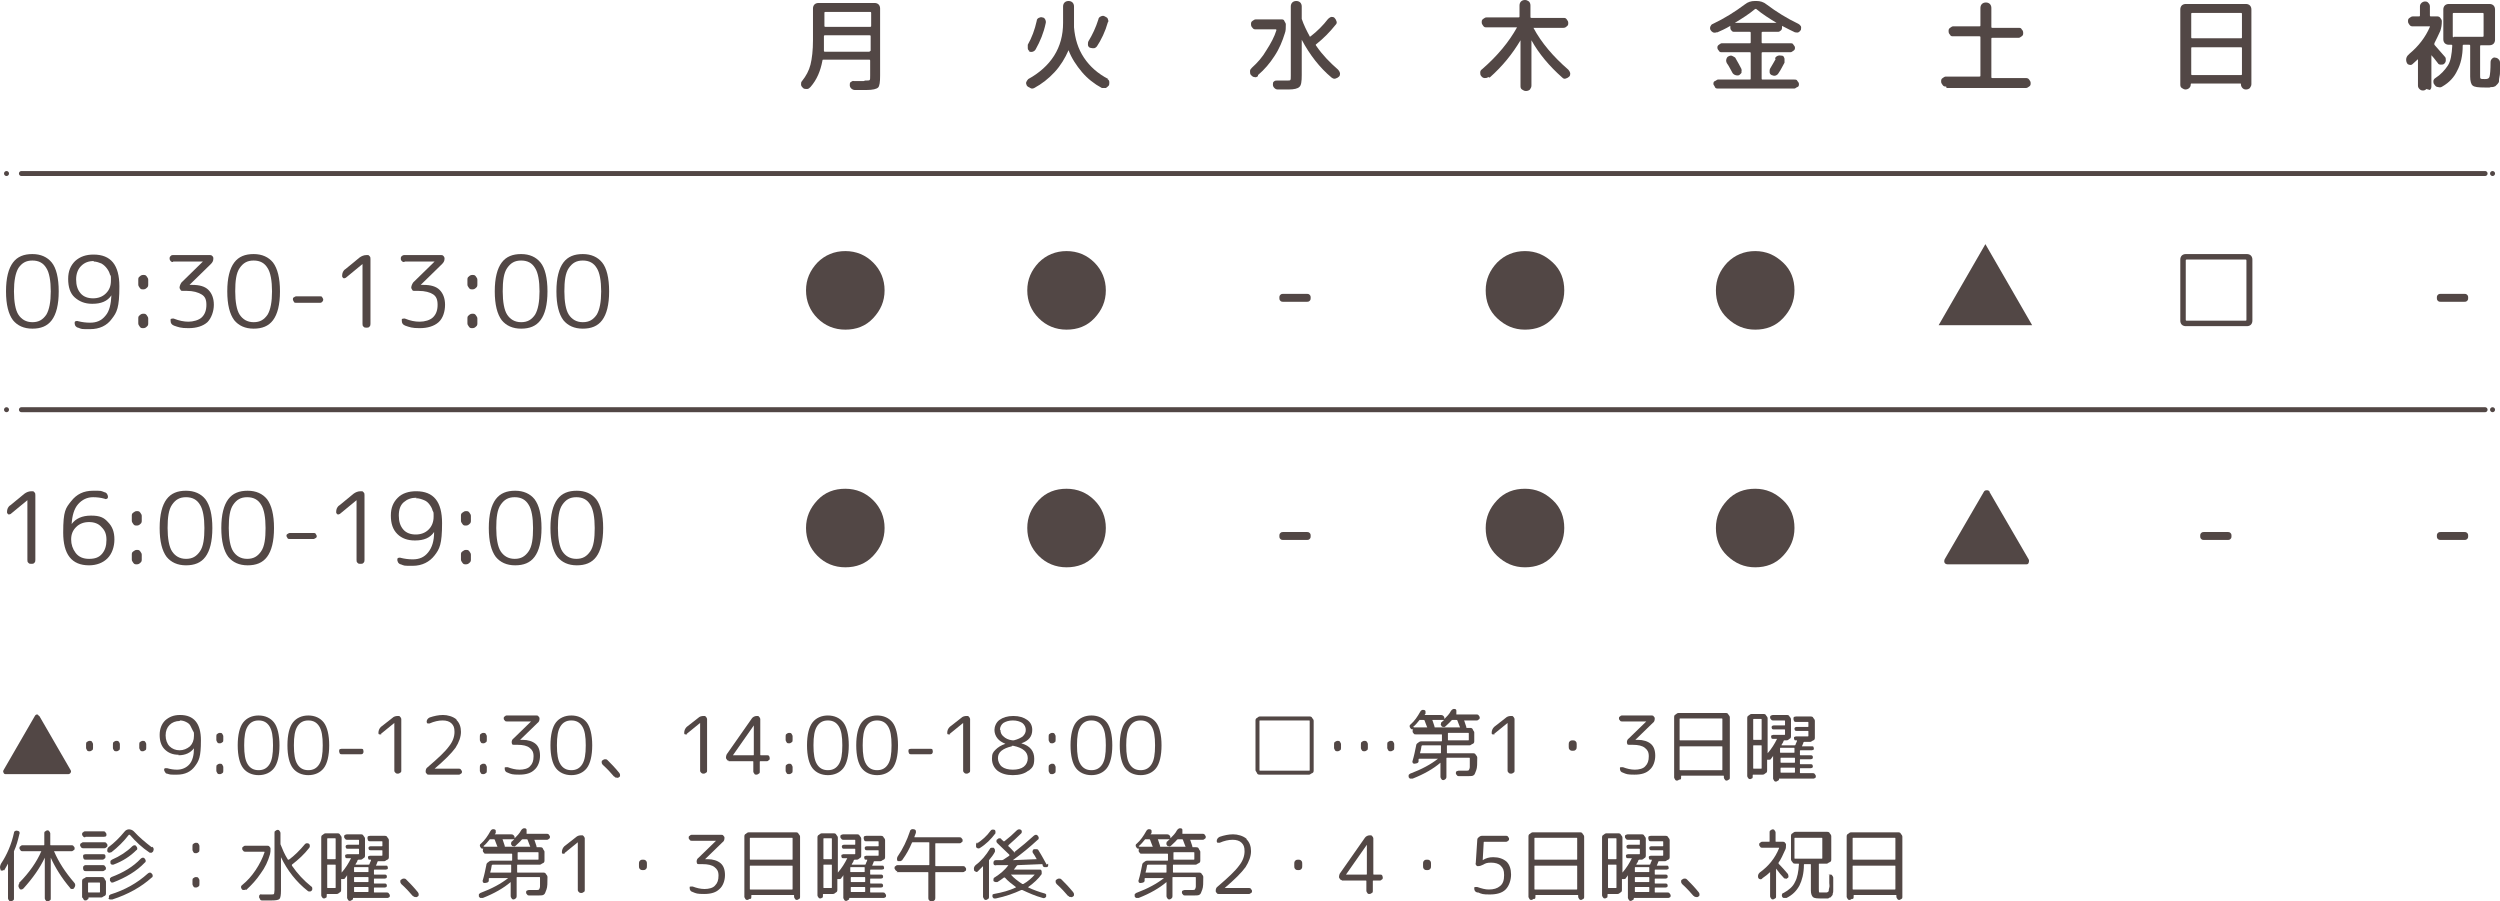 <?xml version="1.0" encoding="UTF-8"?><svg id="_レイヤー_1" xmlns="http://www.w3.org/2000/svg" width="502.81" height="181.3" viewBox="0 0 502.81 181.3"><path d="M10.41,64.4c-.9,1.2-2.2,1.7-3.9,1.7s-3-.6-3.9-1.7c-.9-1.2-1.4-3.1-1.4-5.8s.5-4.6,1.4-5.8c.9-1.2,2.2-1.7,3.9-1.7s3,.6,3.9,1.7,1.4,3.1,1.4,5.8-.5,4.6-1.4,5.8ZM9.31,53.9c-.6-1-1.5-1.5-2.8-1.5s-2.1.5-2.8,1.5c-.6,1-.9,2.6-.9,4.7s.3,3.8.9,4.7c.6.9,1.5,1.5,2.8,1.5s2.1-.5,2.8-1.5c.6-1,.9-2.6.9-4.7s-.3-3.8-.9-4.7Z" style="fill:#524745; stroke-width:0px;"/><path d="M18.51,61.1c-1.5,0-2.6-.5-3.5-1.3s-1.3-2.1-1.3-3.7.5-2.7,1.4-3.6c1-.9,2.2-1.3,3.7-1.3,3.5,0,5.2,2.1,5.2,6.4s-.5,5.2-1.5,6.5c-1,1.4-2.5,2.1-4.4,2.1s-1.6,0-2.4-.3c-.2,0-.4-.2-.5-.3s-.2-.4-.2-.6,0-.3.2-.4c.1,0,.3-.1.5,0,.8.2,1.6.3,2.4.3,1.3,0,2.3-.4,3.1-1.4.8-.9,1.1-2.3,1.2-4.1h0c-.8,1.2-2.1,1.7-3.8,1.7h-.1ZM18.91,52.5c-1.1,0-1.9.3-2.6,1-.6.6-1,1.5-1,2.7s.3,2.1.9,2.8c.6.7,1.5,1,2.5,1s1.9-.3,2.6-1,1-1.5,1-2.6,0-.8-.2-1.2c-.1-.4-.3-.8-.6-1.2s-.6-.7-1.1-1c-.5-.2-1-.4-1.6-.4l.1-.1Z" style="fill:#524745; stroke-width:0px;"/><path d="M29.51,57.9c-.2.2-.4.3-.7.3s-.5,0-.7-.3-.3-.4-.3-.7v-.9c0-.3,0-.5.3-.7.2-.2.4-.3.7-.3s.5,0,.7.3.3.4.3.7v.9c0,.2,0,.5-.3.7ZM29.51,65.7c-.2.2-.4.3-.7.3s-.5,0-.7-.3-.3-.4-.3-.7v-.9c0-.3,0-.5.3-.7.2-.2.4-.3.7-.3s.5,0,.7.3.3.4.3.7v.9c0,.2,0,.5-.3.7Z" style="fill:#524745; stroke-width:0px;"/><path d="M34.81,52.7c-.2,0-.3,0-.5-.2-.1-.1-.2-.3-.2-.5s0-.3.2-.5.3-.2.5-.2h7.4c.2,0,.3,0,.5.2s.2.3.2.5c0,.5-.2.8-.5,1.1l-4.3,4.2h.6c1.4,0,2.5.3,3.2,1s1.1,1.7,1.1,3-.5,2.7-1.3,3.5c-.9.8-2.2,1.2-3.8,1.2s-2-.2-2.9-.5c-.5-.2-.7-.5-.7-1s0-.3.2-.4c.2,0,.3-.1.5,0,1,.4,2,.6,2.9.6s2.1-.3,2.7-.9.9-1.4.9-2.5-.3-1.7-1-2.1-1.6-.7-3-.7h-.8c-.2,0-.3,0-.4-.2s-.2-.3-.2-.4c0-.4.2-.8.4-1.1l4.3-4.2h-6v.1Z" style="fill:#524745; stroke-width:0px;"/><path d="M54.91,64.4c-.9,1.2-2.2,1.7-3.9,1.7s-3-.6-3.9-1.7c-.9-1.2-1.4-3.1-1.4-5.8s.5-4.6,1.4-5.8,2.2-1.7,3.9-1.7,3,.6,3.9,1.7c.9,1.2,1.4,3.1,1.4,5.8s-.5,4.6-1.4,5.8ZM53.81,53.9c-.6-1-1.5-1.5-2.8-1.5s-2.1.5-2.8,1.5-.9,2.6-.9,4.7.3,3.8.9,4.7,1.5,1.5,2.8,1.5,2.1-.5,2.8-1.5c.6-1,.9-2.6.9-4.7s-.3-3.8-.9-4.7Z" style="fill:#524745; stroke-width:0px;"/><path d="M59.51,60.9c-.2,0-.3,0-.4-.2s-.2-.3-.2-.5,0-.3.2-.4.3-.2.4-.2h4.9c.2,0,.3,0,.4.2s.2.3.2.4,0,.3-.2.5-.3.2-.4.2h-4.9Z" style="fill:#524745; stroke-width:0px;"/><path d="M69.41,55.9c-.1.1-.3.1-.4,0s-.2-.2-.2-.4c0-.6.2-1.1.7-1.4l2.8-2.3c.4-.3.9-.5,1.4-.5s.4,0,.6.2.2.3.2.6v13c0,.2,0,.4-.2.6s-.3.2-.6.2-.4,0-.6-.2-.2-.3-.2-.6v-12h0l-3.4,2.8h-.1Z" style="fill:#524745; stroke-width:0px;"/><path d="M81.31,52.7c-.2,0-.3,0-.5-.2s-.2-.3-.2-.5,0-.3.2-.5c.1-.1.3-.2.5-.2h7.4c.2,0,.3,0,.5.2.1.1.2.3.2.5,0,.5-.2.8-.5,1.1l-4.3,4.2h.6c1.4,0,2.5.3,3.2,1s1.1,1.7,1.1,3-.4,2.7-1.3,3.5-2.2,1.2-3.8,1.2-2-.2-2.9-.5c-.5-.2-.7-.5-.7-1s0-.3.2-.4c.2,0,.3-.1.5,0,1,.4,1.9.6,2.9.6s2.1-.3,2.7-.9.9-1.4.9-2.5-.3-1.7-.9-2.1-1.6-.7-3-.7h-.8c-.2,0-.3,0-.4-.2s-.2-.3-.2-.4c0-.4.2-.8.4-1.1l4.3-4.2h-6l-.1.1Z" style="fill:#524745; stroke-width:0px;"/><path d="M95.71,57.9c-.2.2-.4.3-.7.3s-.5,0-.7-.3-.3-.4-.3-.7v-.9c0-.3,0-.5.3-.7.2-.2.4-.3.7-.3s.5,0,.7.3.3.4.3.7v.9c0,.2,0,.5-.3.7ZM95.71,65.7c-.2.2-.4.3-.7.3s-.5,0-.7-.3-.3-.4-.3-.7v-.9c0-.3,0-.5.3-.7.2-.2.4-.3.7-.3s.5,0,.7.3.3.4.3.7v.9c0,.2,0,.5-.3.7Z" style="fill:#524745; stroke-width:0px;"/><path d="M108.71,64.4c-.9,1.2-2.2,1.7-3.9,1.7s-3-.6-3.9-1.7c-.9-1.2-1.4-3.1-1.4-5.8s.5-4.6,1.4-5.8,2.2-1.7,3.9-1.7,3,.6,3.9,1.7,1.4,3.1,1.4,5.8-.5,4.6-1.4,5.8ZM107.61,53.9c-.6-1-1.5-1.5-2.8-1.5s-2.1.5-2.8,1.5-.9,2.6-.9,4.7.3,3.8.9,4.7,1.5,1.5,2.8,1.5,2.1-.5,2.8-1.5c.6-1,.9-2.6.9-4.7s-.3-3.8-.9-4.7Z" style="fill:#524745; stroke-width:0px;"/><path d="M121.11,64.4c-.9,1.2-2.2,1.7-3.9,1.7s-3-.6-3.9-1.7c-.9-1.2-1.4-3.1-1.4-5.8s.5-4.6,1.4-5.8,2.2-1.7,3.9-1.7,3,.6,3.9,1.7,1.4,3.1,1.4,5.8-.5,4.6-1.4,5.8ZM120.01,53.9c-.6-1-1.5-1.5-2.8-1.5s-2.1.5-2.8,1.5-.9,2.6-.9,4.7.3,3.8.9,4.7,1.5,1.5,2.8,1.5,2.1-.5,2.8-1.5c.6-1,.9-2.6.9-4.7s-.3-3.8-.9-4.7Z" style="fill:#524745; stroke-width:0px;"/><path d="M2.01,103.4c-.1.1-.3.1-.4,0s-.2-.2-.2-.4c0-.6.2-1.1.7-1.4l2.8-2.3c.4-.3.9-.5,1.4-.5s.4,0,.6.2.2.3.2.6v13c0,.2,0,.4-.2.6s-.3.2-.6.2-.4,0-.6-.2-.2-.3-.2-.6v-12h0l-3.4,2.8h-.1Z" style="fill:#524745; stroke-width:0px;"/><path d="M17.91,113.7c-3.5,0-5.2-2.2-5.2-6.6s.5-4.9,1.6-6.3,2.5-2.1,4.4-2.1,1.5,0,2.3.3c.2,0,.4.2.5.3.1.2.2.4.2.6s0,.3-.2.4-.3.1-.5,0c-.7-.2-1.5-.3-2.3-.3-1.2,0-2.2.5-3,1.4s-1.2,2.3-1.3,4h0c.8-1.1,2.1-1.7,3.9-1.7s2.6.4,3.4,1.3c.9.9,1.3,2,1.3,3.5s-.5,2.9-1.4,3.8-2.2,1.4-3.7,1.4h0ZM17.91,105c-1,0-1.9.3-2.6,1s-1,1.5-1,2.5.3,1.9.9,2.7,1.5,1.2,2.7,1.2,2-.3,2.6-1,.9-1.6.9-2.8-.3-1.9-1-2.6c-.6-.7-1.5-1-2.5-1h0Z" style="fill:#524745; stroke-width:0px;"/><path d="M28.21,105.4c-.2.2-.4.3-.7.3s-.5,0-.7-.3-.3-.4-.3-.7v-.9c0-.3,0-.5.3-.7s.4-.3.7-.3.5,0,.7.3.3.4.3.7v.9c0,.2,0,.5-.3.7ZM28.21,113.2c-.2.2-.4.3-.7.3s-.5,0-.7-.3-.3-.4-.3-.7v-.9c0-.3,0-.5.3-.7s.4-.3.7-.3.5,0,.7.3.3.4.3.7v.9c0,.2,0,.5-.3.7Z" style="fill:#524745; stroke-width:0px;"/><path d="M41.31,112c-.9,1.2-2.2,1.7-3.9,1.7s-3-.6-3.9-1.7c-.9-1.2-1.4-3.1-1.4-5.8s.5-4.6,1.4-5.8c.9-1.2,2.2-1.7,3.9-1.7s3,.6,3.9,1.7c.9,1.2,1.4,3.1,1.4,5.8s-.5,4.6-1.4,5.8ZM40.21,101.5c-.6-1-1.5-1.5-2.8-1.5s-2.1.5-2.8,1.5-.9,2.6-.9,4.7.3,3.8.9,4.7,1.5,1.5,2.8,1.5,2.1-.5,2.8-1.5.9-2.6.9-4.7-.3-3.8-.9-4.7Z" style="fill:#524745; stroke-width:0px;"/><path d="M53.71,112c-.9,1.2-2.2,1.7-3.9,1.7s-3-.6-3.9-1.7c-.9-1.2-1.4-3.1-1.4-5.8s.5-4.6,1.4-5.8c.9-1.2,2.2-1.7,3.9-1.7s3,.6,3.9,1.7c.9,1.2,1.4,3.1,1.4,5.8s-.5,4.6-1.4,5.8ZM52.51,101.5c-.6-1-1.5-1.5-2.8-1.5s-2.1.5-2.8,1.5-.9,2.6-.9,4.7.3,3.8.9,4.7,1.5,1.5,2.8,1.5,2.1-.5,2.8-1.5.9-2.6.9-4.7-.3-3.8-.9-4.7Z" style="fill:#524745; stroke-width:0px;"/><path d="M58.21,108.4c-.2,0-.3,0-.4-.2s-.2-.3-.2-.4,0-.3.2-.4.3-.2.4-.2h4.9c.2,0,.3,0,.4.2s.2.3.2.4,0,.3-.2.4-.3.2-.4.2h-4.9Z" style="fill:#524745; stroke-width:0px;"/><path d="M68.21,103.4c-.1.1-.3.1-.4,0s-.2-.2-.2-.4c0-.6.2-1.1.7-1.4l2.8-2.3c.4-.3.9-.5,1.4-.5s.4,0,.6.2.2.3.2.6v13c0,.2,0,.4-.2.6s-.3.2-.6.2-.4,0-.6-.2-.2-.3-.2-.6v-12h0l-3.4,2.8h-.1Z" style="fill:#524745; stroke-width:0px;"/><path d="M83.41,108.7c-1.4,0-2.6-.4-3.5-1.3s-1.3-2.1-1.3-3.7.5-2.7,1.4-3.6,2.2-1.3,3.7-1.3c3.5,0,5.2,2.1,5.2,6.4s-.5,5.2-1.5,6.5-2.5,2.1-4.4,2.1-1.6,0-2.4-.3c-.2,0-.4-.2-.5-.3-.1-.2-.2-.4-.2-.6s0-.3.2-.4c.2,0,.3-.1.5,0,.8.2,1.6.3,2.4.3,1.3,0,2.3-.4,3.1-1.4s1.2-2.3,1.2-4.1h0c-.8,1.2-2.1,1.7-3.8,1.7h-.1ZM83.81,100.1c-1.1,0-1.9.3-2.6.9s-1,1.5-1,2.7.3,2.1.9,2.8,1.5,1,2.5,1,1.9-.3,2.6-1,1-1.6,1-2.6,0-.8-.2-1.2c-.1-.4-.3-.8-.6-1.2s-.6-.7-1.1-.9-1-.4-1.7-.4h0l.2-.1Z" style="fill:#524745; stroke-width:0px;"/><path d="M94.41,105.4c-.2.2-.4.3-.7.3s-.5,0-.7-.3-.3-.4-.3-.7v-.9c0-.3,0-.5.3-.7s.4-.3.7-.3.5,0,.7.3.3.4.3.7v.9c0,.2,0,.5-.3.7ZM94.41,113.2c-.2.2-.4.3-.7.3s-.5,0-.7-.3-.3-.4-.3-.7v-.9c0-.3,0-.5.3-.7s.4-.3.7-.3.5,0,.7.3.3.4.3.7v.9c0,.2,0,.5-.3.7Z" style="fill:#524745; stroke-width:0px;"/><path d="M107.51,112c-.9,1.2-2.2,1.7-3.9,1.7s-3-.6-3.9-1.7c-.9-1.2-1.4-3.1-1.4-5.8s.5-4.6,1.4-5.8,2.2-1.7,3.9-1.7,3,.6,3.9,1.7c.9,1.2,1.4,3.1,1.4,5.8s-.5,4.6-1.4,5.8ZM106.31,101.5c-.6-1-1.5-1.5-2.8-1.5s-2.1.5-2.8,1.5-.9,2.6-.9,4.7.3,3.8.9,4.7,1.5,1.5,2.8,1.5,2.1-.5,2.8-1.5.9-2.6.9-4.7-.3-3.8-.9-4.7Z" style="fill:#524745; stroke-width:0px;"/><path d="M119.91,112c-.9,1.2-2.2,1.7-3.9,1.7s-3-.6-3.9-1.7c-.9-1.2-1.4-3.1-1.4-5.8s.5-4.6,1.4-5.8,2.2-1.7,3.9-1.7,3,.6,3.9,1.7c.9,1.2,1.4,3.1,1.4,5.8s-.5,4.6-1.4,5.8ZM118.71,101.5c-.6-1-1.5-1.5-2.8-1.5s-2.1.5-2.8,1.5-.9,2.6-.9,4.7.3,3.8.9,4.7,1.5,1.5,2.8,1.5,2.1-.5,2.8-1.5.9-2.6.9-4.7-.3-3.8-.9-4.7Z" style="fill:#524745; stroke-width:0px;"/><path d="M164.41,52.8c1.5-1.5,3.4-2.3,5.6-2.3s4.1.8,5.6,2.3,2.3,3.4,2.3,5.6-.8,4-2.3,5.6c-1.5,1.6-3.4,2.3-5.6,2.3s-4.1-.8-5.6-2.3-2.3-3.4-2.3-5.6.8-4,2.3-5.6Z" style="fill:#524745; stroke-width:0px;"/><path d="M164.41,100.6c1.5-1.6,3.4-2.3,5.6-2.3s4.1.8,5.6,2.3,2.3,3.4,2.3,5.6-.8,4-2.3,5.6-3.4,2.3-5.6,2.3-4.1-.8-5.6-2.3-2.3-3.4-2.3-5.6.8-4,2.3-5.6Z" style="fill:#524745; stroke-width:0px;"/><path d="M174.01,16.2c.5,0,.8,0,.9-.1s.1-.4.1-.9v-3c0-.1,0-.2-.2-.2h-9.2c-.1,0-.2,0-.2.2-.4,2.1-1.1,3.8-2.4,5.3-.2.2-.4.4-.7.4s-.6,0-.8-.2-.4-.4-.4-.7,0-.5.2-.7c.8-1,1.4-2.1,1.7-3.3s.5-2.9.5-4.9V1.7c0-.3.1-.6.3-.8s.5-.3.8-.3h11.3c.3,0,.6.1.8.3s.3.5.3.8v13.5c0,1.3-.1,2.1-.4,2.4s-1.1.5-2.3.5h-2.4c-.2,0-.5-.1-.7-.3s-.3-.4-.3-.7c0-.2,0-.5.2-.6s.4-.3.6-.2h2l.3-.1ZM174.91,10.3c.1,0,.2,0,.2-.2v-2.8c0-.1,0-.2-.2-.2h-9c-.1,0-.2,0-.2.2v2.9c0,.1,0,.2.2.2h9v-.1ZM165.81,2.6v2.6c0,.1,0,.2.2.2h9c.1,0,.2,0,.2-.2v-2.6c0-.1,0-.2-.2-.2h-9c-.1,0-.2,0-.2.2Z" style="fill:#524745; stroke-width:0px;"/><path d="M208.91,52.8c1.5-1.5,3.4-2.3,5.6-2.3s4.1.8,5.6,2.3,2.3,3.4,2.3,5.6-.8,4-2.3,5.6c-1.5,1.6-3.4,2.3-5.6,2.3s-4.1-.8-5.6-2.3-2.3-3.4-2.3-5.6.8-4,2.3-5.6Z" style="fill:#524745; stroke-width:0px;"/><path d="M208.91,100.6c1.5-1.6,3.4-2.3,5.6-2.3s4.1.8,5.6,2.3,2.3,3.4,2.3,5.6-.8,4-2.3,5.6-3.4,2.3-5.6,2.3-4.1-.8-5.6-2.3-2.3-3.4-2.3-5.6.8-4,2.3-5.6Z" style="fill:#524745; stroke-width:0px;"/><path d="M222.71,15.9c.2.1.4.3.4.6s0,.5-.1.7c-.2.2-.4.4-.6.5h-.8c-1.5-.8-2.9-1.9-4-3.2s-2.1-2.8-2.7-4.4h0c-.7,1.6-1.6,3.1-2.8,4.4s-2.6,2.4-4.1,3.2c-.2.1-.5.2-.8,0s-.5-.2-.7-.5c-.1-.2-.2-.5-.1-.7s.2-.4.4-.6c2.2-1.2,4-2.8,5.2-4.7s1.8-4.1,1.8-6.6V1.3c0-.3.1-.6.3-.8s.5-.3.8-.3.6.1.8.3c.2.2.3.5.3.8v4.2h0c.2,2.3.8,4.3,2,6.1s2.8,3.2,4.9,4.3h-.2ZM207.11,10.3c-.2-.1-.4-.3-.4-.6v-.7c.8-1.4,1.4-3,1.8-4.8,0-.3.2-.5.4-.6s.5-.2.7-.1c.3,0,.5.2.6.4.1.2.2.5.1.8-.4,1.9-1.1,3.6-2,5.2-.1.2-.3.4-.6.5s-.5,0-.8,0h0l.2-.1ZM220.61,9.3c-.1.2-.4.4-.6.4s-.5,0-.8-.1c-.2-.1-.4-.3-.4-.6s0-.5.1-.7c.8-1.3,1.5-2.8,2-4.4,0-.2.2-.5.5-.6.2-.1.5-.2.8,0s.5.2.6.5c.1.3.2.5,0,.7-.5,1.8-1.3,3.5-2.3,5h0l.1-.2Z" style="fill:#524745; stroke-width:0px;"/><path d="M258.11,60.7c-.2,0-.4,0-.6-.2s-.2-.4-.2-.6,0-.4.2-.6c.2-.2.4-.2.6-.2h4.7c.2,0,.4,0,.6.2s.2.4.2.6,0,.4-.2.6-.4.2-.6.2h-4.7Z" style="fill:#524745; stroke-width:0px;"/><path d="M258.11,108.6c-.2,0-.4,0-.6-.2s-.2-.4-.2-.6,0-.4.2-.6.4-.2.6-.2h4.7c.2,0,.4,0,.6.2s.2.4.2.6,0,.4-.2.6-.4.2-.6.2h-4.7Z" style="fill:#524745; stroke-width:0px;"/><path d="M253.01,15.3c-.2.2-.5.3-.7.2-.3,0-.5-.2-.7-.4s-.2-.5-.2-.8.2-.5.4-.7c1.1-1,2.1-2.1,2.9-3.5.9-1.4,1.6-2.7,2-4,0-.1,0-.2-.1-.2h-4c-.3,0-.5,0-.7-.3-.2-.2-.3-.4-.3-.7s0-.5.3-.7.4-.3.7-.3h5.1c.2,0,.5,0,.6.3.1.3.3.4.3.7,0,.7,0,1.3-.2,1.8-.5,1.6-1.1,3.1-2.1,4.6-.9,1.4-2,2.7-3.3,3.8h0v.2ZM256.81,16.2h1.8c.7,0,.8,0,.9-.1s.1-.4.1-.9V1.3c0-.3.1-.6.3-.8s.5-.3.8-.3.6.1.8.3c.2.2.3.5.3.8v2.5h0c.4,1.2,1,2.4,1.6,3.5,0,.1.1.1.2,0,1.3-1,2.5-2.2,3.5-3.5.2-.2.4-.3.6-.4.3,0,.5,0,.7.2s.3.4.4.7,0,.5-.2.7c-1.2,1.5-2.5,2.8-3.9,3.9h0c-.1,0-.1.2,0,.3,1.3,1.9,2.8,3.4,4.4,4.8.2.2.3.4.4.7,0,.3,0,.5-.2.7s-.4.3-.7.4-.5,0-.8-.2c-2.4-2-4.4-4.6-6-7.6h0v7.1c0,1.3-.1,2.1-.5,2.4-.3.3-1,.5-2.2.5h-2.1c-.3,0-.5-.1-.7-.3s-.3-.4-.3-.7c0-.2,0-.5.2-.6.2-.2.4-.2.6-.2h0Z" style="fill:#524745; stroke-width:0px;"/><path d="M301.11,52.8c1.5-1.5,3.4-2.3,5.6-2.3s4,.8,5.6,2.3,2.3,3.4,2.3,5.6-.8,4-2.3,5.6c-1.5,1.6-3.4,2.3-5.6,2.3s-4-.8-5.6-2.3-2.3-3.4-2.3-5.6.8-4,2.3-5.6Z" style="fill:#524745; stroke-width:0px;"/><path d="M301.11,100.6c1.5-1.6,3.4-2.3,5.6-2.3s4,.8,5.6,2.3,2.3,3.4,2.3,5.6-.8,4-2.3,5.6-3.4,2.3-5.6,2.3-4-.8-5.6-2.3-2.3-3.4-2.3-5.6.8-4,2.3-5.6Z" style="fill:#524745; stroke-width:0px;"/><path d="M299.31,15.5c-.2.2-.5.2-.7.2s-.5-.1-.7-.4c-.2-.2-.2-.5-.2-.7,0-.3.1-.5.4-.7,3.1-2.7,5.4-5.5,7-8.4h-6.1c-.3,0-.5,0-.7-.3s-.3-.4-.3-.7,0-.5.3-.7.4-.3.7-.3h6.4c.1,0,.2,0,.2-.2V1.1c0-.3.1-.6.3-.8s.5-.3.8-.3.5.1.8.3c.2.2.3.5.3.8v2.3c0,.1,0,.2.2.2h6.4c.3,0,.5,0,.7.3.2.3.3.4.3.7s0,.5-.3.7c-.2.2-.4.3-.7.3h-6c1.6,3,4,5.8,7,8.4.2.2.3.4.4.7,0,.3,0,.5-.2.7s-.4.3-.7.4-.5,0-.7-.2c-2.6-2.3-4.7-4.8-6.2-7.5h0v9.1c0,.3-.1.5-.3.8-.2.2-.5.3-.8.3s-.5-.1-.8-.3-.3-.5-.3-.8v-9.1h0c-1.6,2.7-3.6,5.2-6.2,7.5h0l-.3-.1Z" style="fill:#524745; stroke-width:0px;"/><path d="M347.41,52.8c1.5-1.5,3.4-2.3,5.6-2.3s4,.8,5.6,2.3,2.3,3.4,2.3,5.6-.8,4-2.3,5.6c-1.5,1.6-3.4,2.3-5.6,2.3s-4-.8-5.6-2.3-2.3-3.4-2.3-5.6.8-4,2.3-5.6Z" style="fill:#524745; stroke-width:0px;"/><path d="M347.41,100.6c1.5-1.6,3.4-2.3,5.6-2.3s4,.8,5.6,2.3,2.3,3.4,2.3,5.6-.8,4-2.3,5.6-3.4,2.3-5.6,2.3-4-.8-5.6-2.3-2.3-3.4-2.3-5.6.8-4,2.3-5.6Z" style="fill:#524745; stroke-width:0px;"/><path d="M345.21,6.5c-.2.1-.5.1-.7,0s-.4-.3-.5-.5-.1-.5,0-.7.2-.4.5-.5c2.3-1.1,4.4-2.4,6.4-3.9.6-.5,1.3-.7,2-.7h.4c.7,0,1.4.2,2,.7,2,1.5,4.1,2.8,6.4,3.9.2.1.4.3.5.5s0,.5,0,.7c-.1.2-.3.4-.5.5s-.5,0-.7,0c-.7-.3-1.6-.8-2.6-1.3h0v.3c0,.2,0,.4-.2.6s-.4.3-.6.3h-3.1c-.1,0-.2,0-.2.2v1.9c0,.1,0,.2.2.2h5.6c.2,0,.5,0,.6.3.2.2.3.4.3.6s0,.4-.3.6-.4.3-.6.3h-5.6c-.1,0-.2,0-.2.2v5.1c0,.1,0,.2.2.2h6.4c.2,0,.5,0,.6.3.2.2.3.4.3.6s0,.5-.3.6-.4.3-.6.3h-15.4c-.2,0-.5,0-.6-.3s-.3-.4-.3-.6,0-.5.3-.6.4-.3.6-.3h6.4c.1,0,.2,0,.2-.2v-5.1c0-.1,0-.2-.2-.2h-5.6c-.2,0-.5,0-.6-.3-.2-.2-.3-.4-.3-.6s0-.4.3-.6.4-.3.6-.3h5.6c.1,0,.2,0,.2-.2v-1.9c0-.1,0-.2-.2-.2h-3.1c-.2,0-.4,0-.6-.3-.2-.2-.2-.4-.2-.6v-.3h0c-1,.6-1.9,1-2.6,1.3h-.2ZM350.31,14.5c0,.2-.3.4-.5.6-.2.1-.5.1-.8,0s-.5-.3-.6-.5c-.3-.5-.6-1.2-1.1-1.9-.1-.2-.2-.5-.1-.8s.2-.5.5-.6c.2-.1.5-.2.8,0s.5.2.6.5c.4.7.8,1.4,1.1,2,.1.2.1.5,0,.8h0l.1-.1ZM353.01,1.8c-1.2,1-2.6,1.9-4.1,2.8h8.4c-1.5-.9-2.9-1.8-4.1-2.8h-.2,0ZM357.01,11.7c.1-.2.3-.4.6-.5s.5,0,.8,0,.4.3.5.6v.8c-.4.7-.7,1.4-1.2,2.1-.1.2-.3.4-.6.5s-.5,0-.8-.1c-.2-.1-.4-.3-.4-.6s0-.5.1-.7c.5-.8.8-1.4,1.1-1.9h0l-.1-.2Z" style="fill:#524745; stroke-width:0px;"/><path d="M400.11,98.9l7.9,13.6c.1.2.1.4,0,.7s-.3.3-.6.3h-15.7c-.2,0-.5-.1-.6-.3-.1-.2-.1-.4,0-.7l7.9-13.6c.1-.2.3-.3.6-.3s.4.1.6.3h-.1Z" style="fill:#524745; stroke-width:0px;"/><path d="M399.31,49.1l9.4,16.3h-18.8l9.4-16.3h0Z" style="fill:#524745; stroke-width:0px;"/><path d="M391.41,17.4c-.3,0-.5,0-.7-.3s-.3-.4-.3-.7,0-.5.3-.7.4-.3.7-.3h6.7c.1,0,.2,0,.2-.2v-7.7c0-.1,0-.2-.2-.2h-5.3c-.2,0-.5,0-.6-.3-.2-.2-.3-.4-.3-.7s0-.5.3-.7.4-.3.6-.3h5.3c.1,0,.2,0,.2-.2V1.6c0-.3.1-.6.3-.8s.5-.3.8-.3.6.1.8.3c.2.2.3.5.3.8v3.8c0,.1,0,.2.2.2h5.3c.2,0,.5,0,.6.3.2.2.3.4.3.7s0,.5-.3.7-.4.3-.6.3h-5.3c-.1,0-.2,0-.2.2v7.7c0,.1,0,.2.2.2h6.7c.2,0,.5,0,.7.3.2.3.3.4.3.7s0,.5-.3.7-.4.3-.7.3h-15.9l-.1-.3Z" style="fill:#524745; stroke-width:0px;"/><path d="M490.91,60.7c-.2,0-.4,0-.6-.2s-.2-.4-.2-.6,0-.4.2-.6c.2-.2.4-.2.6-.2h4.7c.2,0,.4,0,.6.2s.2.4.2.6,0,.4-.2.6-.4.2-.6.2h-4.7Z" style="fill:#524745; stroke-width:0px;"/><path d="M490.91,108.6c-.2,0-.4,0-.6-.2s-.2-.4-.2-.6,0-.4.2-.6.4-.2.6-.2h4.7c.2,0,.4,0,.6.2s.2.4.2.6,0,.4-.2.6-.4.2-.6.2h-4.7Z" style="fill:#524745; stroke-width:0px;"/><path d="M488.01,17.9c-.2.2-.4.3-.7.3s-.5-.1-.7-.3-.3-.4-.3-.7v-5.3h0c-.4.4-.8.7-1.1,1-.2.2-.5.2-.7.1-.3,0-.4-.3-.5-.5-.2-.7,0-1.2.6-1.7,1.8-1.5,3.2-3.3,4.1-5.4v-.1h-3.4c-.2,0-.5,0-.7-.3s-.3-.4-.3-.7,0-.5.3-.7.4-.3.7-.3h1.2c.1,0,.2,0,.2-.2v-1.8c0-.3.1-.5.3-.7.2-.2.5-.3.7-.3s.5,0,.7.3c.2.2.3.4.3.7v1.8c0,.1,0,.2.2.2h1.2c.2,0,.5,0,.7.3s.3.4.3.7c0,.7-.1,1.3-.3,1.9-.4.9-.8,1.7-1.2,2.5v.3c.7.8,1.4,1.6,2.1,2.4.2.2.2.4.2.7s-.1.5-.3.7c-.2.2-.4.2-.7.2s-.5-.1-.6-.3c-.6-.8-1.1-1.4-1.3-1.6h0v6.3c0,.3-.1.5-.3.7h0l-.7-.2ZM501.81,11.6c.3,0,.5.1.7.3s.3.4.3.7v1.6c0,.4,0,.8-.1,1.2s-.1.7-.1.9-.1.4-.3.6-.3.3-.4.4-.3.1-.5.2c-.2,0-.5,0-.7.1h-.9c-1.4,0-2.2-.1-2.5-.4-.3-.2-.5-.9-.5-1.8v-6.2c0-.1,0-.2-.2-.2h-1.1c-.1,0-.2,0-.2.2,0,2-.4,3.7-1.1,5-.6,1.3-1.6,2.4-3,3.2-.3.2-.5.2-.9.1-.3,0-.5-.2-.7-.5-.2-.2-.2-.5-.2-.7s.2-.5.4-.6c1.1-.7,1.9-1.6,2.5-2.5s.8-2.3.9-4c0-.1,0-.2-.2-.2h-.5c-.3,0-.6-.1-.8-.3s-.3-.5-.3-.8V1.9c0-.3.1-.6.3-.8s.5-.3.8-.3h8.2c.3,0,.6.1.8.3.2.2.3.5.3.8v6.1c0,.3-.1.6-.3.8-.2.2-.5.3-.8.3h-1.7c-.1,0-.2,0-.2.2v5.8c0,.4,0,.6.1.7s.4.1.9.1.8-.1.9-.5.2-1.3.2-2.9c0-.3.1-.5.3-.7s.4-.3.7-.2h-.1ZM493.51,7.4h5.8c.1,0,.2,0,.2-.2V2.8c0-.1,0-.2-.2-.2h-5.8c-.1,0-.2,0-.2.2v4.5c0,.1,0,.2.2.2v-.1Z" style="fill:#524745; stroke-width:0px;"/><path d="M451.91,51.1c.3,0,.6.1.8.3s.3.5.3.8v12.3c0,.3-.1.6-.3.8s-.5.3-.8.3h-12.3c-.3,0-.6-.1-.8-.3s-.3-.5-.3-.8v-12.3c0-.3.1-.6.3-.8s.5-.3.8-.3c0,0,12.3,0,12.3,0ZM451.81,64.3v-11.9c0-.1,0-.2-.2-.2h-11.8c-.1,0-.2,0-.2.2v11.9c0,.1,0,.2.2.2h11.8c.1,0,.2,0,.2-.2Z" style="fill:#524745; stroke-width:0px;"/><path d="M443.31,108.6c-.2,0-.4,0-.6-.2s-.2-.4-.2-.6,0-.4.2-.6.4-.2.6-.2h4.7c.2,0,.4,0,.6.2s.2.4.2.6,0,.4-.2.6-.4.2-.6.2h-4.7Z" style="fill:#524745; stroke-width:0px;"/><path d="M439.61,18c-.3,0-.5-.1-.8-.3s-.3-.5-.3-.8V1.9c0-.3.1-.6.3-.8s.5-.3.8-.3h12.1c.3,0,.6.1.8.3.2.2.3.5.3.8v15c0,.3-.1.5-.3.8-.2.2-.5.3-.8.3h0c-.3,0-.5-.1-.7-.3-.2-.2-.3-.5-.3-.7s0-.2-.2-.2h-9.8s-.1,0-.1.2c0,.3-.1.5-.3.7-.2.2-.5.3-.8.3h.1ZM440.71,2.8v4.7c0,.1,0,.2.2.2h9.8c.1,0,.2,0,.2-.2V2.8c0-.1,0-.2-.2-.2h-9.8c-.1,0-.2,0-.2.2h0ZM440.71,9.7v5.2c0,.1,0,.2.2.2h9.8c.1,0,.2,0,.2-.2v-5.2c0-.1,0-.2-.2-.2h-9.8c-.1,0-.2,0-.2.2Z" style="fill:#524745; stroke-width:0px;"/><line x1="1.31" y1="34.9" x2="1.31" y2="34.9" style="fill:none; stroke:#524745; stroke-linecap:round; stroke-miterlimit:10;"/><line x1="4.31" y1="34.9" x2="499.81" y2="34.9" style="fill:none; stroke:#524745; stroke-dasharray:0 0 0 0 0 0 0 0 0 0 0 0; stroke-linecap:round; stroke-miterlimit:10;"/><line x1="501.31" y1="34.9" x2="501.31" y2="34.9" style="fill:none; stroke:#524745; stroke-linecap:round; stroke-miterlimit:10;"/><line x1="1.31" y1="82.4" x2="1.31" y2="82.4" style="fill:none; stroke:#524745; stroke-linecap:round; stroke-miterlimit:10;"/><line x1="4.31" y1="82.4" x2="499.81" y2="82.4" style="fill:none; stroke:#524745; stroke-dasharray:0 0 0 0 0 0 0 0 0 0 0 0; stroke-linecap:round; stroke-miterlimit:10;"/><line x1="501.31" y1="82.4" x2="501.31" y2="82.4" style="fill:none; stroke:#524745; stroke-linecap:round; stroke-miterlimit:10;"/><path d="M7.91,144l6.3,10.9c.1.2.1.3,0,.5s-.3.3-.5.3H1.21c-.2,0-.4,0-.5-.3-.1-.2-.1-.3,0-.5l6.3-10.9c.1-.2.3-.3.4-.3s.3,0,.4.3h.1Z" style="fill:#524745; stroke-width:0px;"/><path d="M18.51,150.9c-.1.1-.3.2-.5.2s-.4,0-.5-.2-.2-.3-.2-.5v-.7c0-.2,0-.4.2-.5s.3-.2.5-.2.4,0,.5.2.2.3.2.5v.7c0,.2,0,.4-.2.5ZM23.91,150.9c-.1.1-.3.2-.5.2s-.4,0-.5-.2c-.1-.1-.2-.3-.2-.5v-.7c0-.2,0-.4.2-.5.1-.1.3-.2.5-.2s.4,0,.5.2c.1.1.2.3.2.5v.7c0,.2,0,.4-.2.5ZM29.21,150.9c-.2.1-.3.2-.5.2s-.4,0-.5-.2-.2-.3-.2-.5v-.7c0-.2,0-.4.2-.5s.3-.2.5-.2.4,0,.5.2c.1.1.2.3.2.5v.7c0,.2,0,.4-.2.5Z" style="fill:#524745; stroke-width:0px;"/><path d="M35.91,151.8c-1.2,0-2.1-.4-2.8-1.1s-1-1.7-1-2.9.4-2.2,1.1-2.9c.8-.7,1.7-1.1,3-1.1,2.8,0,4.2,1.7,4.2,5.1s-.4,4.1-1.2,5.2c-.8,1.1-2,1.7-3.6,1.7s-1.3,0-2-.2c-.2,0-.3-.1-.4-.3-.1-.1-.2-.3-.2-.5s0-.2.2-.3h.4c.7.2,1.3.3,2,.3,1,0,1.9-.4,2.5-1.1.6-.7.9-1.8.9-3.2h0c-.7.9-1.7,1.4-3.1,1.4v-.1ZM36.21,145c-.9,0-1.6.3-2.1.8s-.8,1.2-.8,2.1.3,1.7.8,2.2,1.2.8,2,.8,1.5-.3,2.1-.8c.5-.5.8-1.2.8-2.1s0-.6-.2-1-.3-.6-.5-1-.5-.6-.9-.8-.8-.3-1.3-.3l.1.1Z" style="fill:#524745; stroke-width:0px;"/><path d="M44.71,149.3c-.1.1-.3.2-.5.2s-.4,0-.5-.2-.2-.3-.2-.5v-.7c0-.2,0-.4.2-.5.1-.1.3-.2.5-.2s.4,0,.5.2.2.3.2.5v.7c0,.2,0,.4-.2.5ZM44.71,155.5c-.1.1-.3.2-.5.2s-.4,0-.5-.2-.2-.3-.2-.5v-.7c0-.2,0-.4.2-.5.1-.1.3-.2.5-.2s.4,0,.5.2.2.3.2.5v.7c0,.2,0,.4-.2.5Z" style="fill:#524745; stroke-width:0px;"/><path d="M55.11,154.5c-.7.9-1.8,1.4-3.1,1.4s-2.4-.5-3.1-1.4c-.7-.9-1.1-2.5-1.1-4.6s.4-3.7,1.1-4.6c.7-.9,1.8-1.4,3.1-1.4s2.4.5,3.1,1.4c.7.9,1.1,2.5,1.1,4.6s-.4,3.7-1.1,4.6ZM54.21,146.1c-.5-.8-1.2-1.2-2.2-1.2s-1.7.4-2.2,1.2-.7,2-.7,3.8.2,3,.7,3.8,1.2,1.2,2.2,1.2,1.7-.4,2.2-1.2.7-2,.7-3.8-.2-3-.7-3.8Z" style="fill:#524745; stroke-width:0px;"/><path d="M65.11,154.5c-.7.9-1.8,1.4-3.1,1.4s-2.4-.5-3.1-1.4c-.7-.9-1.1-2.5-1.1-4.6s.4-3.7,1.1-4.6c.7-.9,1.8-1.4,3.1-1.4s2.4.5,3.1,1.4,1.1,2.5,1.1,4.6-.4,3.7-1.1,4.6ZM64.21,146.1c-.5-.8-1.2-1.2-2.2-1.2s-1.7.4-2.2,1.2-.7,2-.7,3.8.2,3,.7,3.8,1.2,1.2,2.2,1.2,1.7-.4,2.2-1.2.7-2,.7-3.8-.2-3-.7-3.8Z" style="fill:#524745; stroke-width:0px;"/><path d="M68.71,151.7c-.1,0-.3,0-.4-.2,0-.1-.1-.2-.1-.4s0-.3.1-.4c0,0,.2-.1.4-.1h3.9c.1,0,.3,0,.4.1,0,0,.1.2.1.4s0,.3-.1.4c0,.1-.2.2-.4.2h-3.9Z" style="fill:#524745; stroke-width:0px;"/><path d="M76.71,147.7h-.4c-.2,0-.2-.2-.2-.3,0-.5.2-.9.5-1.2l2.3-1.8c.3-.3.7-.4,1.1-.4s.3,0,.5.2c.1.1.2.3.2.4v10.4c0,.2,0,.3-.2.4-.1.1-.3.2-.5.2s-.3,0-.5-.2-.2-.3-.2-.4v-9.6h0l-2.7,2.2.1.1Z" style="fill:#524745; stroke-width:0px;"/><path d="M91.81,144.8c.6.6.9,1.4.9,2.4s-.4,2.1-1.1,3.2c-.8,1.1-2.2,2.5-4.2,4.2h4.9c.1,0,.3,0,.4.2s.2.2.2.4,0,.3-.2.4-.2.2-.4.2h-6.1c-.1,0-.3,0-.4-.2-.1-.1-.2-.2-.2-.4,0-.4.1-.7.4-.9,2.1-1.8,3.5-3.1,4.3-4.2.8-1,1.1-2,1.1-2.9s-.2-1.3-.6-1.7-1-.6-1.8-.6-1.7.2-2.6.6h-.4c-.1,0-.2-.2-.2-.3,0-.4.2-.7.6-.9.9-.3,1.8-.5,2.7-.5s2,.3,2.7.9v.1Z" style="fill:#524745; stroke-width:0px;"/><path d="M97.71,149.3c-.1.1-.3.2-.5.2s-.4,0-.5-.2-.2-.3-.2-.5v-.7c0-.2,0-.4.2-.5.1-.1.3-.2.5-.2s.4,0,.5.2.2.3.2.5v.7c0,.2,0,.4-.2.5ZM97.71,155.5c-.1.1-.3.2-.5.2s-.4,0-.5-.2-.2-.3-.2-.5v-.7c0-.2,0-.4.2-.5.1-.1.3-.2.5-.2s.4,0,.5.2.2.3.2.5v.7c0,.2,0,.4-.2.5Z" style="fill:#524745; stroke-width:0px;"/><path d="M101.91,145.1c-.1,0-.3,0-.4-.2-.1-.1-.2-.2-.2-.4s0-.3.2-.4c.1-.1.2-.2.4-.2h6c.1,0,.3,0,.4.2.1.1.2.2.2.4,0,.4-.1.7-.4.9l-3.5,3.4h.5c1.1,0,2,.3,2.6.8s.9,1.3.9,2.4-.4,2.2-1.1,2.8c-.7.7-1.7,1-3.1,1s-1.6-.1-2.3-.4c-.4-.1-.6-.4-.6-.8s0-.2.2-.3h.4c.8.3,1.6.5,2.4.5s1.7-.2,2.1-.7c.5-.5.7-1.1.7-2s-.3-1.3-.8-1.7-1.3-.6-2.4-.6h-.7c-.1,0-.3,0-.4-.1,0,0-.1-.2-.1-.4,0-.3.1-.6.4-.8l3.5-3.4h-4.9Z" style="fill:#524745; stroke-width:0px;"/><path d="M118.01,154.5c-.7.9-1.8,1.4-3.1,1.4s-2.4-.5-3.1-1.4-1.1-2.5-1.1-4.6.4-3.7,1.1-4.6c.7-.9,1.8-1.4,3.1-1.4s2.4.5,3.1,1.4,1.1,2.5,1.1,4.6-.4,3.7-1.1,4.6ZM117.11,146.1c-.5-.8-1.2-1.2-2.2-1.2s-1.7.4-2.2,1.2-.7,2-.7,3.8.2,3,.7,3.8,1.2,1.2,2.2,1.2,1.7-.4,2.2-1.2.7-2,.7-3.8-.2-3-.7-3.8Z" style="fill:#524745; stroke-width:0px;"/><path d="M123.51,156.2c-.6-.7-1.3-1.5-2.3-2.4-.1-.1-.2-.3-.2-.5s0-.3.2-.4c.1-.1.3-.2.5-.2s.3,0,.5.2c.6.6,1.4,1.4,2.3,2.5.1.1.2.3.2.5s0,.3-.2.4c-.1.1-.3.2-.5.1-.2,0-.3,0-.4-.2h-.1Z" style="fill:#524745; stroke-width:0px;"/><path d="M138.21,147.7h-.4c-.2,0-.2-.2-.2-.3,0-.5.2-.9.5-1.2l2.3-1.8c.3-.3.7-.4,1.1-.4s.3,0,.5.2c.1.1.2.3.2.4v10.4c0,.2,0,.3-.2.4-.1.1-.3.2-.5.2s-.3,0-.5-.2-.2-.3-.2-.4v-9.6h0l-2.7,2.2.1.1Z" style="fill:#524745; stroke-width:0px;"/><path d="M146.61,153c-.1,0-.3,0-.4-.2s-.2-.2-.2-.4c0-.3.1-.7.3-.9l4.9-7c.2-.3.6-.5,1-.5s.3,0,.5.2c.1.1.2.3.2.4v7.2s0,.1.1.1h1.3c.1,0,.3,0,.4.2,0,.1.1.2.1.4s0,.3-.2.4c-.1.1-.2.2-.4.2h-1.3s-.1,0-.1.1v2c0,.2,0,.3-.2.4-.1.1-.3.2-.5.2s-.3,0-.4-.2c-.1-.1-.2-.3-.2-.4v-2s0-.1-.1-.1h-4.9l.1-.1ZM147.41,151.9h4.1s.1,0,.1-.1v-5.9h0l-4.2,6h0Z" style="fill:#524745; stroke-width:0px;"/><path d="M159.21,149.3c-.1.1-.3.2-.5.2s-.4,0-.5-.2-.2-.3-.2-.5v-.7c0-.2,0-.4.2-.5.1-.1.3-.2.5-.2s.4,0,.5.2.2.3.2.5v.7c0,.2,0,.4-.2.5ZM159.21,155.5c-.1.1-.3.2-.5.2s-.4,0-.5-.2-.2-.3-.2-.5v-.7c0-.2,0-.4.2-.5.1-.1.3-.2.5-.2s.4,0,.5.2.2.3.2.5v.7c0,.2,0,.4-.2.5Z" style="fill:#524745; stroke-width:0px;"/><path d="M169.61,154.5c-.7.9-1.8,1.4-3.1,1.4s-2.4-.5-3.1-1.4c-.7-.9-1.1-2.5-1.1-4.6s.4-3.7,1.1-4.6c.7-.9,1.8-1.4,3.1-1.4s2.4.5,3.1,1.4c.7.9,1.1,2.5,1.1,4.6s-.4,3.7-1.1,4.6ZM168.71,146.1c-.5-.8-1.2-1.2-2.2-1.2s-1.7.4-2.2,1.2-.7,2-.7,3.8.2,3,.7,3.8,1.2,1.2,2.2,1.2,1.7-.4,2.2-1.2.7-2,.7-3.8-.2-3-.7-3.8Z" style="fill:#524745; stroke-width:0px;"/><path d="M179.51,154.5c-.7.9-1.8,1.4-3.1,1.4s-2.4-.5-3.1-1.4c-.7-.9-1.1-2.5-1.1-4.6s.4-3.7,1.1-4.6c.7-.9,1.8-1.4,3.1-1.4s2.4.5,3.1,1.4c.7.9,1.1,2.5,1.1,4.6s-.4,3.7-1.1,4.6ZM178.61,146.1c-.5-.8-1.2-1.2-2.2-1.2s-1.7.4-2.2,1.2-.7,2-.7,3.8.2,3,.7,3.8,1.2,1.2,2.2,1.2,1.7-.4,2.2-1.2.7-2,.7-3.8-.2-3-.7-3.8Z" style="fill:#524745; stroke-width:0px;"/><path d="M183.21,151.7c-.1,0-.3,0-.4-.2,0-.1-.1-.2-.1-.4s0-.3.1-.4c0,0,.2-.1.4-.1h3.9c.1,0,.3,0,.4.1,0,0,.1.2.1.4s0,.3-.1.4c0,.1-.2.2-.4.2h-3.9Z" style="fill:#524745; stroke-width:0px;"/><path d="M191.11,147.7h-.4c-.2,0-.2-.2-.2-.3,0-.5.2-.9.5-1.2l2.3-1.8c.3-.3.7-.4,1.1-.4s.3,0,.5.2c.1.1.2.3.2.4v10.4c0,.2,0,.3-.2.4-.1.1-.3.2-.5.2s-.3,0-.5-.2-.2-.3-.2-.4v-9.6h0l-2.7,2.2.1.1Z" style="fill:#524745; stroke-width:0px;"/><path d="M206.81,155c-.7.6-1.8.9-3.1.9s-2.3-.3-3.1-.9c-.7-.6-1.1-1.4-1.1-2.4s.2-1.3.7-1.8,1.1-.9,2-1.2h0c-.7-.3-1.2-.6-1.6-1.1-.4-.5-.6-1.1-.6-1.7s.3-1.5,1-2,1.6-.8,2.8-.8,2.1.3,2.8.8,1,1.2,1,2c0,1.3-.7,2.2-2.2,2.7h0c1.8.5,2.6,1.6,2.6,3.1s-.4,1.8-1.1,2.4h-.1ZM203.51,150.1c-.9.2-1.6.5-2.1.9s-.7.9-.7,1.5.3,1.3.8,1.7,1.3.6,2.2.6,1.7-.2,2.2-.6c.5-.4.8-1,.8-1.7,0-1.3-1-2.1-2.9-2.5h-.3v.1ZM201.21,146.8c0,.5.2,1,.6,1.3.4.4,1,.7,1.8.8h.3c.8-.2,1.4-.5,1.8-.8.4-.4.6-.8.6-1.3s-.2-1-.7-1.4c-.5-.3-1.1-.5-1.9-.5s-1.4.2-1.9.5c-.4.3-.7.8-.7,1.4h.1Z" style="fill:#524745; stroke-width:0px;"/><path d="M212.11,149.3c-.1.1-.3.2-.5.2s-.4,0-.5-.2-.2-.3-.2-.5v-.7c0-.2,0-.4.2-.5.1-.1.3-.2.5-.2s.4,0,.5.2.2.3.2.5v.7c0,.2,0,.4-.2.5ZM212.11,155.5c-.1.1-.3.2-.5.2s-.4,0-.5-.2-.2-.3-.2-.5v-.7c0-.2,0-.4.2-.5.1-.1.3-.2.5-.2s.4,0,.5.2.2.3.2.5v.7c0,.2,0,.4-.2.5Z" style="fill:#524745; stroke-width:0px;"/><path d="M222.61,154.5c-.7.9-1.8,1.4-3.1,1.4s-2.4-.5-3.1-1.4c-.7-.9-1.1-2.5-1.1-4.6s.4-3.7,1.1-4.6c.7-.9,1.8-1.4,3.1-1.4s2.4.5,3.1,1.4c.7.9,1.1,2.5,1.1,4.6s-.4,3.7-1.1,4.6ZM221.71,146.1c-.5-.8-1.2-1.2-2.2-1.2s-1.7.4-2.2,1.2-.7,2-.7,3.8.2,3,.7,3.8,1.2,1.2,2.2,1.2,1.7-.4,2.2-1.2.7-2,.7-3.8-.2-3-.7-3.8Z" style="fill:#524745; stroke-width:0px;"/><path d="M232.51,154.5c-.7.9-1.8,1.4-3.1,1.4s-2.4-.5-3.1-1.4c-.7-.9-1.1-2.5-1.1-4.6s.4-3.7,1.1-4.6c.7-.9,1.8-1.4,3.1-1.4s2.4.5,3.1,1.4c.7.9,1.1,2.5,1.1,4.6s-.4,3.7-1.1,4.6ZM231.61,146.1c-.5-.8-1.2-1.2-2.2-1.2s-1.7.4-2.2,1.2-.7,2-.7,3.8.2,3,.7,3.8,1.2,1.2,2.2,1.2,1.7-.4,2.2-1.2.7-2,.7-3.8-.2-3-.7-3.8Z" style="fill:#524745; stroke-width:0px;"/><path d="M263.31,144.1c.2,0,.5,0,.6.3.2.2.3.4.3.6v9.9c0,.2,0,.5-.3.6s-.4.3-.6.3h-9.9c-.2,0-.5,0-.6-.3s-.3-.4-.3-.6v-9.9c0-.2,0-.5.3-.6.2-.2.4-.3.6-.3h9.9ZM263.41,154.9v-9.9s0-.1-.1-.1h-9.9s-.1,0-.1.1v9.9s0,.1.1.1h9.9s.1,0,.1-.1Z" style="fill:#524745; stroke-width:0px;"/><path d="M269.51,150.9c-.1.1-.3.2-.5.2s-.4,0-.5-.2-.2-.3-.2-.5v-.7c0-.2,0-.4.2-.5s.3-.2.5-.2.4,0,.5.2.2.3.2.5v.7c0,.2,0,.4-.2.5ZM274.91,150.9c-.1.1-.3.2-.5.2s-.4,0-.5-.2c-.1-.1-.2-.3-.2-.5v-.7c0-.2,0-.4.2-.5.1-.1.3-.2.5-.2s.4,0,.5.2c.1.1.2.3.2.5v.7c0,.2,0,.4-.2.5ZM280.21,150.9c-.2.1-.3.2-.5.2s-.4,0-.5-.2-.2-.3-.2-.5v-.7c0-.2,0-.4.2-.5s.3-.2.5-.2.4,0,.5.2c.1.1.2.3.2.5v.7c0,.2,0,.4-.2.5Z" style="fill:#524745; stroke-width:0px;"/><path d="M284.01,156.6h-.4c-.1,0-.2-.2-.3-.3v-.4c0-.1.2-.2.3-.3,2.4-.9,4.2-1.9,5.6-3h-3.7s-.2,0-.2.1v.4c0,.2-.1.3-.3.4-.1,0-.3.1-.5.1-.1,0-.3,0-.4-.2,0-.1-.1-.3,0-.4.3-1,.5-2,.7-3,0-.3.2-.5.4-.6.2-.2.4-.3.7-.3h4s.1,0,.1-.1v-1.2s0-.1-.1-.1h-5.2c-.2,0-.3,0-.4-.2-.1-.1-.2-.2-.2-.4s0-.3.1-.4h0c-.2,0-.4,0-.5-.2-.1-.1-.2-.3-.2-.4s0-.3.2-.4c.8-.7,1.4-1.6,1.9-2.5.2-.4.5-.5.8-.4.1,0,.3.1.3.3v.4s0,.1-.2.3h3.2c.2,0,.4,0,.6.2s.2.4.2.6,0,0,0,0h0c.5-.5,1-1,1.3-1.6.2-.3.5-.5.8-.4.1,0,.3.1.3.3v.8h4.1c.1,0,.3,0,.4.2s.2.2.2.4,0,.3-.2.4c-.1.1-.2.2-.4.2h-2.5s-.1,0,0,.1l.4,1.2v.1s0,.1.1.1h.6c.2,0,.5,0,.6.3s.3.4.3.6v1.7c0,.2,0,.5-.3.6s-.4.3-.6.3h-4.5s-.1,0-.1.1v1.4s0,.1.1.1h5.1c.2,0,.5,0,.6.3.2.2.3.4.3.6,0,1.1,0,2-.2,2.5s-.3.9-.5,1c-.2.2-.6.2-1.1.2h-1.9c-.1,0-.3,0-.4-.2-.1-.1-.2-.2-.2-.4s0-.3.2-.4c.1,0,.2-.1.4-.1h1.5c.2,0,.4,0,.5-.1,0,0,.2-.3.2-.6v-1.8s0-.1-.1-.1h-4.5s-.1,0-.1.1v3.7c0,.2,0,.3-.2.5-.1.1-.3.2-.4.2s-.3,0-.4-.2c-.1-.1-.2-.3-.2-.5v-2.8h0c-1.4,1.2-3.3,2.3-5.6,3.2h-.1ZM284.41,146.3h2.6s.1,0,0-.1c-.1-.3-.3-.7-.5-1.3,0,0,0-.1-.2-.1h-.8c-.4.5-.8,1-1.3,1.4h0l.2.1ZM285.71,151.5h4s.1,0,.1-.1v-1.4s0-.1-.1-.1h-3.6s-.1,0-.2.1c-.1.7-.2,1.1-.3,1.4v.1h.1ZM288.51,146.3h5.1s.1,0,0-.1c-.1-.3-.3-.7-.5-1.3,0,0,0-.1-.2-.1h-.8s-.1,0-.2.1c-.3.4-.7.7-1.2,1.2-.1.1-.3.2-.4.1-.2,0-.3,0-.4-.2s-.2-.2-.1-.4c0-.2,0-.3.2-.4,0,0,.1-.1.2-.2s.2-.1.2-.2h-2.3s-.1,0,0,.1l.4,1.2v.1s0,.1.1.1h-.1ZM295.41,147.5s0-.1-.1-.1h-4s-.1,0-.1.1v1.3s0,.1.1.1h4s.1,0,.1-.1v-1.3Z" style="fill:#524745; stroke-width:0px;"/><path d="M300.61,147.7h-.4c-.2,0-.2-.2-.2-.3,0-.5.2-.9.5-1.2l2.3-1.8c.3-.3.7-.4,1.1-.4s.3,0,.5.2c.1.1.2.3.2.4v10.4c0,.2,0,.3-.2.4-.1.1-.3.2-.5.2s-.3,0-.5-.2-.2-.3-.2-.4v-9.6h0l-2.7,2.2.1.1Z" style="fill:#524745; stroke-width:0px;"/><path d="M316.91,150.8c-.2.2-.4.2-.6.2s-.4,0-.6-.2-.2-.4-.2-.6v-.5c0-.2,0-.4.2-.6.2-.2.4-.2.6-.2s.4,0,.6.2.2.4.2.6v.5c0,.2,0,.4-.2.6Z" style="fill:#524745; stroke-width:0px;"/><path d="M326.21,145.1c-.1,0-.3,0-.4-.2-.1-.1-.2-.2-.2-.4s0-.3.2-.4c.1-.1.2-.2.4-.2h6c.1,0,.3,0,.4.2.1.1.2.2.2.4,0,.4-.1.7-.4.9l-3.5,3.4h.5c1.1,0,2,.3,2.6.8s.9,1.3.9,2.4-.4,2.2-1.1,2.8c-.7.7-1.7,1-3.1,1s-1.6-.1-2.3-.4c-.4-.1-.6-.4-.6-.8s0-.2.2-.3h.4c.8.3,1.6.5,2.4.5s1.7-.2,2.1-.7c.5-.5.7-1.1.7-2s-.3-1.3-.8-1.7-1.3-.6-2.4-.6h-.7c-.1,0-.3,0-.4-.1,0,0-.1-.2-.1-.4,0-.3.1-.6.4-.8l3.5-3.4h-4.9Z" style="fill:#524745; stroke-width:0px;"/><path d="M337.71,156.8c-.1.1-.3.2-.4.2s-.3,0-.4-.2-.2-.3-.2-.4v-12.1c0-.2,0-.5.3-.6.2-.2.4-.3.6-.3h9.4c.2,0,.5,0,.6.3.2.2.3.4.3.6v12.1c0,.2,0,.3-.2.4s-.3.2-.4.2-.3,0-.4-.2c-.1-.1-.2-.3-.2-.4v-.3s0-.1-.1-.1h-8.4s-.1,0-.1.1v.3c0,.2,0,.3-.2.4h-.2ZM337.81,144.6v4.2s0,.1.1.1h8.4s.1,0,.1-.1v-4.2s0-.1-.1-.1h-8.4s-.1,0-.1.1ZM337.81,150.2v4.6s0,.1.1.1h8.4s.1,0,.1-.1v-4.6s0-.1-.1-.1h-8.4s-.1,0-.1.1Z" style="fill:#524745; stroke-width:0px;"/><path d="M352.41,156.5c-.1.1-.3.2-.4.2s-.3,0-.4-.2c-.1-.1-.2-.3-.2-.4v-11.6c0-.2,0-.5.3-.6.2-.2.4-.3.6-.3h2.3c.2,0,.5,0,.6.3.2.2.3.4.3.6v7h0c.8-.9,1.4-1.9,1.9-2.9h-.8c-.1,0-.3,0-.3-.1,0,0-.1-.2-.1-.3s0-.3.1-.3.2-.1.3-.1h2.3s.1,0,.1-.1v-.9s0-.1-.1-.1h-2.2c-.1,0-.2,0-.3-.1,0,0-.1-.2-.1-.3s0-.2.1-.3c0,0,.2-.1.3-.1h2.2s.1,0,.1-.1v-.8s0-.1-.1-.1h-2.3c-.1,0-.3,0-.4-.2-.1-.1-.2-.2-.2-.4s0-.3.2-.4c.1,0,.2-.1.4-.1h2.7c.2,0,.5,0,.6.3.2.2.3.4.3.6v3.3c0,.2,0,.5-.3.6-.2.2-.4.3-.6.3h-.4s-.1,0-.2.1c0,.2-.2.5-.4.8v.1h2.6s.2,0,.2-.1c.1-.4.3-.6.3-.8v-.1h-.2c-.1,0-.3,0-.3-.1,0,0-.1-.2-.1-.3s0-.3.1-.3.2-.1.3-.1h2.4s.1,0,.1-.1v-.9s0-.1-.1-.1h-2.3c-.1,0-.2,0-.3-.1,0,0-.1-.2-.1-.3s0-.2.1-.3c0,0,.2-.1.3-.1h2.3s.1,0,.1-.1v-.8s0-.1-.1-.1h-2.4c-.1,0-.3,0-.4-.2,0-.1-.1-.2-.1-.4s0-.3.1-.4c0,0,.2-.1.4-.1h2.9c.2,0,.5,0,.6.3.2.2.3.4.3.6v3.3c0,.2,0,.5-.3.6s-.4.3-.6.3h-1.2s-.1,0-.2.1c0,.2-.2.5-.3.8h2c.1,0,.3,0,.3.1,0,0,.1.2.1.3s0,.3-.1.3-.2.1-.3.1h-2.3s-.1,0-.1.1v.8s0,.1.1.1h2.1c.1,0,.2,0,.3.1s.1.2.1.3,0,.2-.1.3c0,0-.2.1-.3.1h-2.1s-.1,0-.1.1v.8s0,.1.1.1h2.1c.1,0,.2,0,.3.1,0,0,.1.2.1.3s0,.2-.1.3c0,0-.2.1-.3.1h-2.1s-.1,0-.1.1v.8s0,.1.1.1h2.5c.1,0,.3,0,.4.2s.2.2.2.4,0,.3-.2.4-.2.1-.4.1h-6.8c0,.2,0,.3-.2.4s-.3.2-.4.2-.3,0-.4-.2-.2-.3-.2-.4v-4.6h0c-.1.3-.3.4-.4.6,0,.1-.2.2-.4.2h-.4v2.1c0,.2,0,.5-.3.6-.2.2-.4.3-.6.3h-1.9s-.1,0-.1.1v.3c0,.2,0,.3-.2.4l.1-.1ZM352.61,144.7v4s0,.1.1.1h1.5s.1,0,.1-.1v-4s0-.1-.1-.1h-1.5s-.1,0-.1.1ZM352.61,150v4.5s0,.1.1.1h1.5s.1,0,.1-.1v-4.5s0-.1-.1-.1h-1.5s-.1,0-.1.1ZM360.81,150.4h-2.7s-.1,0-.1.1v.8s0,.1.1.1h2.7s.1,0,.1-.1v-.8s0-.1-.1-.1ZM361.01,153.3v-.8s0-.1-.1-.1h-2.7s-.1,0-.1.1v.8s0,.1.1.1h2.7s.1,0,.1-.1ZM361.01,155.3v-.8s0-.1-.1-.1h-2.7s-.1,0-.1.1v.8s0,.1.1.1h2.7s.1,0,.1-.1Z" style="fill:#524745; stroke-width:0px;"/><path d="M.81,174.9c0,.1-.2.2-.4.2s-.3,0-.3-.2c-.2-.4-.1-.8.1-1.2,1.2-1.8,2.1-3.9,2.6-6.2,0-.2.1-.3.3-.4.1,0,.3-.1.4,0,.2,0,.3.1.4.2,0,.1.1.3,0,.4-.3,1.3-.6,2.4-1.1,3.5v9.5c0,.2,0,.3-.2.4-.1.1-.3.2-.4.2s-.3,0-.4-.2c-.1-.1-.2-.3-.2-.4v-7h0c-.3.6-.6,1-.8,1.4v-.2ZM3.81,177.6c2.1-2.1,3.6-4.3,4.5-6.4h-3.8c-.1,0-.3,0-.4-.2s-.2-.2-.2-.4,0-.3.2-.4c.1-.1.2-.2.4-.2h4.3s.1,0,.1-.1v-2.3c0-.2,0-.3.2-.4.1-.1.3-.2.4-.2s.3,0,.4.2c.1.1.2.3.2.4v2.3s0,.1.1.1h4.2c.1,0,.3,0,.4.2.1.1.2.2.2.4s0,.3-.2.4-.2.2-.4.2h-3.5s-.1,0,0,.1c.9,2.1,2.2,4.1,4,6.2.3.3.3.7,0,1.1,0,.1-.2.2-.4.2s-.3,0-.4-.2c-1.7-2-3-4.1-3.9-6.1h0v8.2c0,.2,0,.3-.2.4-.1.1-.3.2-.4.2s-.3,0-.4-.2c-.1-.1-.2-.3-.2-.4v-8.2h0c-1,2.1-2.4,4.1-4.3,6.2-.1.1-.3.2-.4.2-.2,0-.3,0-.4-.2s-.2-.3-.2-.5,0-.3.2-.5l-.1-.1Z" style="fill:#524745; stroke-width:0px;"/><path d="M16.71,170.6c-.1,0-.3,0-.4-.2s-.2-.2-.2-.4,0-.3.2-.4.2-.2.4-.2h4.3c.1,0,.3,0,.4.2.1.1.2.2.2.4s0,.3-.2.4c-.1.1-.2.2-.4.2h-4.3ZM17.11,168.4c-.1,0-.3,0-.4-.2-.1-.1-.2-.2-.2-.4s0-.3.2-.4c.1-.1.2-.2.4-.2h3.7c.1,0,.3,0,.4.2s.2.2.2.4,0,.3-.1.4c0,0-.2.1-.4.1h-3.7l-.1.1ZM16.51,180.6v-3.3c0-.2,0-.5.3-.6s.4-.3.6-.3h3c.2,0,.5,0,.6.3s.3.4.3.6v2.3c0,.2,0,.5-.3.6s-.4.3-.6.3h-2.6c0,.2,0,.3-.2.4-.1.1-.2.2-.4.2s-.3,0-.4-.2-.2-.3-.2-.4l-.1.1ZM17.21,172.9c-.1,0-.3,0-.4-.2,0-.1-.1-.2-.1-.4s0-.3.1-.4c0,0,.2-.1.4-.1h3.5c.1,0,.3,0,.4.1s.1.2.1.4,0,.3-.2.4c-.1.1-.2.2-.4.2h-3.5.1ZM17.21,175.2c-.1,0-.3,0-.4-.2s-.1-.2-.1-.4,0-.3.1-.4.2-.2.4-.2h3.5c.1,0,.3,0,.4.2s.2.2.2.4,0,.3-.2.4-.2.2-.4.2h-3.5ZM17.71,177.6v1.8s0,.1.1.1h2.2s.1,0,.1-.1v-1.8s0-.1-.1-.1h-2.2s-.1,0-.1.1ZM30.61,170.3c.3.2.4.5.2.9,0,.1-.2.2-.3.3h-.4c-1.5-1-2.8-2.2-4-3.6h-.2c-1,1.3-2.2,2.5-3.5,3.5-.1,0-.3.1-.4.1-.2,0-.3-.1-.4-.2,0-.1-.1-.3,0-.5,0-.2.1-.3.2-.4,1.2-.9,2.3-2,3.2-3.1.2-.3.6-.5.9-.5s.7.1,1,.4c1.1,1.2,2.3,2.2,3.6,3.2l.1-.1ZM21.91,180.6v-.4c0-.1.2-.2.3-.3,2.9-.9,5.4-2.3,7.5-4.2.1-.1.3-.2.4-.2s.3,0,.4.2c.1.1.2.2.2.4s0,.3-.2.4c-2.1,1.9-4.8,3.4-7.9,4.4h-.5c-.2,0-.3-.2-.3-.3h.1ZM22.41,177.4c-.1,0-.3-.2-.3-.3v-.4c0-.1.2-.2.3-.3,2.4-.9,4.4-2.1,5.9-3.7.1-.1.3-.2.4-.2s.3,0,.4.2c.1.1.2.3.2.4s0,.3-.2.4c-1.6,1.7-3.8,3-6.4,4h-.4l.1-.1ZM22.91,173.9h-.4c-.1,0-.3-.2-.3-.3v-.4c0-.1.2-.2.3-.3,1.6-.7,3-1.6,4.1-2.7.1-.1.3-.2.4-.2s.3,0,.4.2c.1.1.2.3.2.4,0,.2,0,.3-.2.4-1.2,1.2-2.7,2.2-4.6,2.9h.1Z" style="fill:#524745; stroke-width:0px;"/><path d="M39.91,171.4c-.1.1-.3.2-.5.2s-.4,0-.5-.2-.2-.3-.2-.5v-.7c0-.2,0-.4.2-.5.1-.1.3-.2.5-.2s.4,0,.5.2c.1.1.2.3.2.5v.7c0,.2,0,.4-.2.5ZM39.91,178.3c-.1.1-.3.2-.5.2s-.4,0-.5-.2-.2-.3-.2-.5v-.7c0-.2,0-.4.2-.5.1-.1.3-.2.5-.2s.4,0,.5.2c.1.1.2.3.2.5v.7c0,.2,0,.4-.2.5Z" style="fill:#524745; stroke-width:0px;"/><path d="M49.41,178.9c-.1.1-.3.1-.4.1s-.3,0-.4-.2c-.2-.3-.2-.6.1-.8,1-.8,1.9-1.8,2.7-3s1.4-2.4,1.8-3.6c0,0,0-.1-.1-.1h-3.8c-.1,0-.3,0-.4-.2-.1-.1-.2-.2-.2-.4s0-.3.2-.4c.1-.1.2-.2.4-.2h4.5c.1,0,.3,0,.4.2.1.1.2.2.2.4,0,.4,0,.7-.1,1.1-.4,1.4-1,2.7-1.9,3.9-.8,1.2-1.8,2.3-2.9,3.3l-.1-.1ZM52.31,180.8c-.1-.1-.2-.2-.2-.4,0-.1,0-.3.1-.4.1-.1.2-.2.4-.1h1.7c.4,0,.7,0,.8-.1,0,0,.1-.4.1-.8v-11.5c0-.2,0-.3.2-.4.1-.1.3-.2.4-.2s.3,0,.4.2c.1.1.2.3.2.4v2.3c.4,1,.8,2,1.5,3.1h.2c1.1-.8,2.2-1.9,3.2-3.1.1-.1.2-.2.4-.2s.3,0,.4.1c.1,0,.2.2.2.4s0,.3-.1.4c-1,1.3-2.2,2.4-3.5,3.4v.2c1.1,1.6,2.4,3,3.9,4.2.1,0,.2.2.2.4s0,.3-.1.4-.2.2-.4.2-.3,0-.4-.1c-2.3-1.8-4.1-4.1-5.4-6.8h0v6.7c0,.9-.1,1.5-.3,1.7s-.7.3-1.6.3h-1.9c-.1,0-.3,0-.4-.2v-.1Z" style="fill:#524745; stroke-width:0px;"/><path d="M65.61,180.5c-.1.1-.3.2-.4.2s-.3,0-.4-.2c-.1-.1-.2-.3-.2-.4v-11.6c0-.2,0-.5.3-.6.2-.2.4-.3.6-.3h2.3c.2,0,.5,0,.6.3.2.2.3.4.3.6v7h0c.8-.9,1.4-1.9,1.9-2.9h-.8c-.1,0-.3,0-.3-.1,0,0-.1-.2-.1-.3s0-.3.1-.3.2-.1.3-.1h2.3s.1,0,.1-.1v-.9s0-.1-.1-.1h-2.2c-.1,0-.2,0-.3-.1,0,0-.1-.2-.1-.3s0-.2.1-.3c0,0,.2-.1.3-.1h2.2s.1,0,.1-.1v-.8s0-.1-.1-.1h-2.3c-.1,0-.3,0-.4-.2-.1-.1-.2-.2-.2-.4s0-.3.2-.4c.1,0,.2-.1.4-.1h2.7c.2,0,.5,0,.6.3.2.2.3.4.3.6v3.3c0,.2,0,.5-.3.6-.2.2-.4.3-.6.3h-.4s-.1,0-.2.1c0,.2-.2.5-.4.8v.1h2.6s.2,0,.2-.1c.1-.4.3-.6.3-.8v-.1h-.2c-.1,0-.3,0-.3-.1,0,0-.1-.2-.1-.3s0-.3.1-.3.2-.1.3-.1h2.4s.1,0,.1-.1v-.9s0-.1-.1-.1h-2.3c-.1,0-.2,0-.3-.1,0,0-.1-.2-.1-.3s0-.2.1-.3c0,0,.2-.1.3-.1h2.3s.1,0,.1-.1v-.8s0-.1-.1-.1h-2.4c-.1,0-.3,0-.4-.2,0-.1-.1-.2-.1-.4s0-.3.1-.4c0,0,.2-.1.4-.1h2.9c.2,0,.5,0,.6.3.2.2.3.4.3.6v3.3c0,.2,0,.5-.3.6s-.4.3-.6.3h-1.2s-.1,0-.2.1c0,.2-.2.5-.3.8h2c.1,0,.3,0,.3.1,0,0,.1.2.1.3s0,.3-.1.3-.2.1-.3.1h-2.3s-.1,0-.1.1v.8s0,.1.1.1h2.1c.1,0,.2,0,.3.1s.1.2.1.3,0,.2-.1.3c0,0-.2.1-.3.1h-2.1s-.1,0-.1.1v.8s0,.1.1.1h2.1c.1,0,.2,0,.3.1,0,0,.1.2.1.3s0,.2-.1.3c0,0-.2.1-.3.1h-2.1s-.1,0-.1.1v.8s0,.1.1.1h2.5c.1,0,.3,0,.4.2s.2.2.2.4,0,.3-.2.4-.2.1-.4.1h-6.8c0,.2,0,.3-.2.4s-.3.2-.4.2-.3,0-.4-.2-.2-.3-.2-.4v-4.6h0c-.1.3-.3.4-.4.6,0,.1-.2.2-.4.2h-.4v2.1c0,.2,0,.5-.3.6-.2.2-.4.3-.6.3h-1.9s-.1,0-.1.1v.3c0,.2,0,.3-.2.4l.1-.1ZM65.81,168.7v4s0,.1.1.1h1.5s.1,0,.1-.1v-4s0-.1-.1-.1h-1.5s-.1,0-.1.1ZM65.81,174v4.5s0,.1.1.1h1.5s.1,0,.1-.1v-4.5s0-.1-.1-.1h-1.5s-.1,0-.1.1ZM74.01,174.4h-2.7s-.1,0-.1.1v.8s0,.1.1.1h2.7s.1,0,.1-.1v-.8s0-.1-.1-.1ZM74.11,177.3v-.8s0-.1-.1-.1h-2.7s-.1,0-.1.1v.8s0,.1.1.1h2.7s.1,0,.1-.1ZM74.11,179.3v-.8s0-.1-.1-.1h-2.7s-.1,0-.1.1v.8s0,.1.1.1h2.7s.1,0,.1-.1Z" style="fill:#524745; stroke-width:0px;"/><path d="M83.01,180.2c-.6-.7-1.3-1.5-2.3-2.4-.1-.1-.2-.3-.2-.5s0-.3.2-.4c.1-.1.3-.2.5-.2s.3,0,.5.2c.6.6,1.4,1.4,2.3,2.5.1.1.2.3.2.5s0,.3-.2.4c-.1.1-.3.2-.5.1-.2,0-.3,0-.4-.2h-.1Z" style="fill:#524745; stroke-width:0px;"/><path d="M97.01,180.6h-.4c-.1,0-.2-.2-.3-.3v-.4c0-.1.2-.2.3-.3,2.4-.9,4.2-1.9,5.6-3h-3.7s-.2,0-.2.1v.4c0,.2-.1.3-.3.4-.1,0-.3.1-.5.1-.1,0-.3,0-.4-.2,0-.1-.1-.3,0-.4.3-1,.5-2,.7-3,0-.3.2-.5.4-.6.2-.2.4-.3.7-.3h4s.1,0,.1-.1v-1.2s0-.1-.1-.1h-5.2c-.2,0-.3,0-.4-.2-.1-.1-.2-.2-.2-.4s0-.3.1-.4h0c-.2,0-.4,0-.5-.2-.1-.1-.2-.3-.2-.4s0-.3.2-.4c.8-.7,1.4-1.6,1.9-2.5.2-.4.5-.5.8-.4.1,0,.3.1.3.3v.4s0,.1-.2.3h3.2c.2,0,.4,0,.6.2s.2.4.2.6,0,0,0,0h0c.5-.5,1-1,1.3-1.6.2-.3.5-.5.8-.4.1,0,.3.1.3.3v.8h4.1c.1,0,.3,0,.4.2s.2.2.2.4,0,.3-.2.4c-.1.1-.2.2-.4.2h-2.5s-.1,0,0,.1l.4,1.2v.1s0,.1.1.1h.6c.2,0,.5,0,.6.3s.3.4.3.6v1.7c0,.2,0,.5-.3.6s-.4.3-.6.3h-4.5s-.1,0-.1.1v1.4s0,.1.1.1h5.1c.2,0,.5,0,.6.3.2.2.3.4.3.6,0,1.1,0,2-.2,2.5s-.3.9-.5,1c-.2.2-.6.2-1.1.2h-1.9c-.1,0-.3,0-.4-.2-.1-.1-.2-.2-.2-.4s0-.3.2-.4c.1,0,.2-.1.4-.1h1.5c.2,0,.4,0,.5-.1,0,0,.2-.3.2-.6v-1.8s0-.1-.1-.1h-4.5s-.1,0-.1.1v3.7c0,.2,0,.3-.2.5-.1.1-.3.2-.4.2s-.3,0-.4-.2c-.1-.1-.2-.3-.2-.5v-2.8h0c-1.4,1.2-3.3,2.3-5.6,3.2h-.1ZM97.41,170.3h2.6s.1,0,0-.1c-.1-.3-.3-.7-.5-1.3,0,0,0-.1-.2-.1h-.8c-.4.5-.8,1-1.3,1.4h0l.2.1ZM98.71,175.5h4s.1,0,.1-.1v-1.4s0-.1-.1-.1h-3.6s-.1,0-.2.1c-.1.7-.2,1.1-.3,1.4v.1h.1ZM101.51,170.3h5.1s.1,0,0-.1c-.1-.3-.3-.7-.5-1.3,0,0,0-.1-.2-.1h-.8s-.1,0-.2.1c-.3.4-.7.7-1.2,1.2-.1.1-.3.2-.4.1-.2,0-.3,0-.4-.2s-.2-.2-.1-.4c0-.2,0-.3.2-.4,0,0,.1-.1.2-.2s.2-.1.2-.2h-2.3s-.1,0,0,.1l.4,1.2v.1s0,.1.1.1h-.1ZM108.31,171.5s0-.1-.1-.1h-4s-.1,0-.1.1v1.3s0,.1.1.1h4s.1,0,.1-.1v-1.3Z" style="fill:#524745; stroke-width:0px;"/><path d="M113.61,171.7h-.4c-.2,0-.2-.2-.2-.3,0-.5.2-.9.5-1.2l2.3-1.8c.3-.3.7-.4,1.1-.4s.3,0,.5.2c.1.1.2.3.2.4v10.4c0,.2,0,.3-.2.4-.1.1-.3.2-.5.2s-.3,0-.5-.2-.2-.3-.2-.4v-9.6h0l-2.7,2.2.1.1Z" style="fill:#524745; stroke-width:0px;"/><path d="M129.91,174.8c-.2.2-.4.2-.6.2s-.4,0-.6-.2-.2-.4-.2-.6v-.5c0-.2,0-.4.2-.6.2-.2.4-.2.6-.2s.4,0,.6.2c.2.2.2.4.2.6v.5c0,.2,0,.4-.2.6Z" style="fill:#524745; stroke-width:0px;"/><path d="M139.11,169.1c-.1,0-.3,0-.4-.2-.1-.1-.2-.2-.2-.4s0-.3.2-.4c.1-.1.2-.2.4-.2h6c.1,0,.3,0,.4.2.1.1.2.2.2.4,0,.4-.1.7-.4.9l-3.5,3.4h.5c1.1,0,2,.3,2.6.8s.9,1.3.9,2.4-.4,2.2-1.1,2.8c-.7.7-1.7,1-3.1,1s-1.6-.1-2.3-.4c-.4-.1-.6-.4-.6-.8s0-.2.2-.3h.4c.8.3,1.6.5,2.4.5s1.7-.2,2.1-.7c.5-.5.7-1.1.7-2s-.3-1.3-.8-1.7-1.3-.6-2.4-.6h-.7c-.1,0-.3,0-.4-.1,0,0-.1-.2-.1-.4,0-.3.1-.6.4-.8l3.5-3.4h-4.9Z" style="fill:#524745; stroke-width:0px;"/><path d="M150.71,180.8c-.1.1-.3.2-.4.2s-.3,0-.4-.2-.2-.3-.2-.4v-12.1c0-.2,0-.5.3-.6.2-.2.4-.3.6-.3h9.4c.2,0,.5,0,.6.3.2.2.3.4.3.6v12.1c0,.2,0,.3-.2.4s-.3.2-.4.2-.3,0-.4-.2c-.1-.1-.2-.3-.2-.4v-.3s0-.1-.1-.1h-8.4s-.1,0-.1.1v.3c0,.2,0,.3-.2.4h-.2ZM150.81,168.6v4.2s0,.1.1.1h8.4s.1,0,.1-.1v-4.2s0-.1-.1-.1h-8.4s-.1,0-.1.1ZM150.81,174.2v4.6s0,.1.1.1h8.4s.1,0,.1-.1v-4.6s0-.1-.1-.1h-8.4s-.1,0-.1.1Z" style="fill:#524745; stroke-width:0px;"/><path d="M165.41,180.5c-.1.1-.3.2-.4.2s-.3,0-.4-.2c-.1-.1-.2-.3-.2-.4v-11.6c0-.2,0-.5.3-.6.2-.2.4-.3.6-.3h2.3c.2,0,.5,0,.6.3.2.2.3.4.3.6v7h0c.8-.9,1.4-1.9,1.9-2.9h-.8c-.1,0-.3,0-.3-.1,0,0-.1-.2-.1-.3s0-.3.1-.3.2-.1.3-.1h2.3s.1,0,.1-.1v-.9s0-.1-.1-.1h-2.2c-.1,0-.2,0-.3-.1,0,0-.1-.2-.1-.3s0-.2.1-.3c0,0,.2-.1.3-.1h2.2s.1,0,.1-.1v-.8s0-.1-.1-.1h-2.3c-.1,0-.3,0-.4-.2-.1-.1-.2-.2-.2-.4s0-.3.2-.4c.1,0,.2-.1.4-.1h2.7c.2,0,.5,0,.6.3.2.2.3.4.3.6v3.3c0,.2,0,.5-.3.6-.2.2-.4.3-.6.3h-.4s-.1,0-.2.1c0,.2-.2.5-.4.8v.1h2.6s.2,0,.2-.1c.1-.4.3-.6.3-.8v-.1h-.2c-.1,0-.3,0-.3-.1,0,0-.1-.2-.1-.3s0-.3.1-.3.2-.1.3-.1h2.4s.1,0,.1-.1v-.9s0-.1-.1-.1h-2.3c-.1,0-.2,0-.3-.1,0,0-.1-.2-.1-.3s0-.2.1-.3c0,0,.2-.1.3-.1h2.3s.1,0,.1-.1v-.8s0-.1-.1-.1h-2.4c-.1,0-.3,0-.4-.2,0-.1-.1-.2-.1-.4s0-.3.1-.4c0,0,.2-.1.4-.1h2.9c.2,0,.5,0,.6.3.2.2.3.4.3.6v3.3c0,.2,0,.5-.3.6s-.4.3-.6.3h-1.2s-.1,0-.2.1c0,.2-.2.5-.3.8h2c.1,0,.3,0,.3.1,0,0,.1.2.1.3s0,.3-.1.3-.2.1-.3.1h-2.3s-.1,0-.1.1v.8s0,.1.1.1h2.1c.1,0,.2,0,.3.1s.1.2.1.3,0,.2-.1.3c0,0-.2.1-.3.1h-2.1s-.1,0-.1.1v.8s0,.1.1.1h2.1c.1,0,.2,0,.3.1,0,0,.1.2.1.3s0,.2-.1.3c0,0-.2.1-.3.1h-2.1s-.1,0-.1.1v.8s0,.1.1.1h2.5c.1,0,.3,0,.4.2s.2.2.2.4,0,.3-.2.4-.2.1-.4.1h-6.8c0,.2,0,.3-.2.4s-.3.2-.4.2-.3,0-.4-.2-.2-.3-.2-.4v-4.6h0c-.1.3-.3.4-.4.6,0,.1-.2.2-.4.2h-.4v2.1c0,.2,0,.5-.3.6-.2.2-.4.3-.6.3h-1.9s-.1,0-.1.1v.3c0,.2,0,.3-.2.4l.1-.1ZM165.61,168.7v4s0,.1.1.1h1.5s.1,0,.1-.1v-4s0-.1-.1-.1h-1.5s-.1,0-.1.1ZM165.61,174v4.5s0,.1.1.1h1.5s.1,0,.1-.1v-4.5s0-.1-.1-.1h-1.5s-.1,0-.1.1ZM173.81,174.4h-2.7s-.1,0-.1.1v.8s0,.1.1.1h2.7s.1,0,.1-.1v-.8s0-.1-.1-.1ZM174.01,177.3v-.8s0-.1-.1-.1h-2.7s-.1,0-.1.1v.8s0,.1.1.1h2.7s.1,0,.1-.1ZM174.01,179.3v-.8s0-.1-.1-.1h-2.7s-.1,0-.1.1v.8s0,.1.1.1h2.7s.1,0,.1-.1Z" style="fill:#524745; stroke-width:0px;"/><path d="M180.51,175.2c-.1,0-.3,0-.4-.2s-.2-.2-.2-.4,0-.3.2-.4c.1-.1.2-.2.4-.2h6.3s.1,0,.1-.1v-4.4s0-.1-.1-.1h-3.2s-.2,0-.2.1c-.5,1.2-1.1,2.3-1.9,3.4,0,.1-.2.2-.4.3h-.5c-.1,0-.2-.2-.2-.4s0-.3.1-.5c1.1-1.6,1.9-3.3,2.5-5.1,0-.2.2-.3.3-.4.1,0,.3-.1.5,0,.2,0,.3.1.4.3v.4c-.2.5-.3.8-.3.8v.1h9.1c.1,0,.3,0,.4.2.1.1.2.2.2.4s0,.3-.2.4c-.1.1-.2.2-.4.2h-4.8s-.1,0-.1.1v4.4s0,.1.1.1h5.5c.1,0,.3,0,.4.2.1.1.2.2.2.4s0,.3-.2.4-.2.2-.4.2h-5.5s-.1,0-.1.1v5.1c0,.2,0,.3-.2.5-.1.1-.3.2-.5.2s-.3,0-.5-.2-.2-.3-.2-.5v-5.1s0-.1-.1-.1h-6.3l.2-.2Z" style="fill:#524745; stroke-width:0px;"/><path d="M196.61,175.3c-.1.1-.3.1-.4,0s-.3-.1-.3-.3c-.1-.4,0-.7.3-1,1.2-.9,2.1-2,2.9-3.3,0-.1.2-.2.3-.2h.4c.1,0,.2.2.3.4v.4c-.3.6-.7,1.1-1.2,1.7v7.4c0,.2,0,.3-.2.4-.1.1-.3.2-.4.2s-.3,0-.4-.2-.2-.3-.2-.4v-6.2h0l-1,1-.1.1ZM196.41,169.7c1.1-.7,2.1-1.6,2.8-2.6.2-.3.5-.3.8-.2.1,0,.2.2.2.3v.4c-.9,1.2-1.9,2.2-3.2,3-.1,0-.3.1-.4,0s-.3-.1-.3-.3v-.5c0-.2.1-.3.3-.4l-.2.3ZM210.81,173.7v.4c0,.1-.1.3-.3.3h-.4c-.2,0-.3-.1-.4-.3v-.2s-.1-.1-.2-.1l-4.8.2s-.1,0-.2.1c-.2.3-.4.5-.6.8h5.2c.1,0,.3,0,.3.1,0,0,.1.2.1.3v.5h0c-.7,1-1.6,1.8-2.7,2.6v.1c1.1.5,2.2.9,3.3,1.2.1,0,.2.1.3.2v.4c0,.1-.1.2-.3.3s-.3,0-.4,0c-1.5-.4-2.8-1-4.1-1.6h-.2c-1.5.7-3.2,1.3-5.1,1.7h-.4c-.1,0-.2-.2-.3-.3v-.4c0-.1.2-.2.3-.2,1.7-.3,3.1-.7,4.4-1.3v-.1c-.8-.6-1.6-1.2-2.2-1.9h-.2c-.4.3-.8.6-1.3.9h-.4c-.1,0-.3-.1-.4-.2v-.4c0-.1.1-.3.2-.3,1.1-.7,2.1-1.5,2.8-2.5h-2.4c-.1.1-.3,0-.4,0s-.2-.2-.2-.4,0-.3.1-.4c0-.1.2-.2.4-.2h1.2s.1,0,.3-.1l1.2-.8v-.2c-.6-.6-1.4-1.3-2.4-2.3-.1-.1-.2-.2-.2-.4s0-.3.2-.4c.1-.1.2-.2.4-.2s.3,0,.4.2l.2.2s.2.1.2.2h.2c.9-.7,1.7-1.4,2.5-2.2.1-.1.3-.2.4-.2.2,0,.3,0,.4.1.1,0,.2.2.2.3s0,.3-.1.4c-.8.8-1.7,1.6-2.6,2.4v.2c.3.2.6.6,1.1,1.1s.1,0,.2,0c1.4-1.1,2.6-2.1,3.8-3.2.1-.1.3-.2.4-.2.2,0,.3,0,.4.2.1.1.2.2.2.4s0,.3-.2.4c-1.5,1.4-3.2,2.8-5,4.1h0l4.8-.2h0c-.3-.6-.6-1-.8-1.3,0-.1-.1-.3,0-.4,0-.1.1-.3.3-.3h.5c.2,0,.3.1.4.3.7,1.1,1.2,2.1,1.6,2.8l.3-.2ZM208.11,175.9h-4.8c.6.7,1.4,1.3,2.3,1.9h.2c.9-.5,1.7-1.2,2.3-1.9h0Z" style="fill:#524745; stroke-width:0px;"/><path d="M214.81,180.2c-.6-.7-1.3-1.5-2.3-2.4-.1-.1-.2-.3-.2-.5s0-.3.2-.4c.1-.1.3-.2.5-.2s.3,0,.5.2c.6.6,1.4,1.4,2.3,2.5.1.1.2.3.2.5s0,.3-.2.4c-.1.1-.3.2-.5.1-.2,0-.3,0-.4-.2h-.1Z" style="fill:#524745; stroke-width:0px;"/><path d="M228.91,180.6h-.4c-.1,0-.2-.2-.3-.3v-.4c0-.1.2-.2.3-.3,2.4-.9,4.2-1.9,5.6-3h-3.7s-.2,0-.2.1v.4c0,.2-.1.3-.3.4-.1,0-.3.1-.5.1-.1,0-.3,0-.4-.2,0-.1-.1-.3,0-.4.3-1,.5-2,.7-3,0-.3.2-.5.4-.6.2-.2.4-.3.7-.3h4s.1,0,.1-.1v-1.2s0-.1-.1-.1h-5.2c-.2,0-.3,0-.4-.2-.1-.1-.2-.2-.2-.4s0-.3.1-.4h0c-.2,0-.4,0-.5-.2-.1-.1-.2-.3-.2-.4s0-.3.2-.4c.8-.7,1.4-1.6,1.9-2.5.2-.4.5-.5.8-.4.1,0,.3.1.3.3v.4s0,.1-.2.3h3.2c.2,0,.4,0,.6.2s.2.4.2.6,0,0,0,0h0c.5-.5,1-1,1.3-1.6.2-.3.5-.5.8-.4.1,0,.3.1.3.3v.8h4.1c.1,0,.3,0,.4.2s.2.2.2.4,0,.3-.2.4c-.1.1-.2.2-.4.2h-2.5s-.1,0,0,.1l.4,1.2v.1s0,.1.1.1h.6c.2,0,.5,0,.6.3s.3.4.3.6v1.7c0,.2,0,.5-.3.6s-.4.3-.6.3h-4.5s-.1,0-.1.1v1.4s0,.1.1.1h5.1c.2,0,.5,0,.6.3.2.2.3.4.3.6,0,1.1,0,2-.2,2.5s-.3.9-.5,1c-.2.2-.6.2-1.1.2h-1.9c-.1,0-.3,0-.4-.2-.1-.1-.2-.2-.2-.4s0-.3.2-.4c.1,0,.2-.1.4-.1h1.5c.2,0,.4,0,.5-.1,0,0,.2-.3.2-.6v-1.8s0-.1-.1-.1h-4.5s-.1,0-.1.1v3.7c0,.2,0,.3-.2.5-.1.1-.3.2-.4.2s-.3,0-.4-.2c-.1-.1-.2-.3-.2-.5v-2.8h0c-1.4,1.2-3.3,2.3-5.6,3.2h-.1ZM229.21,170.3h2.6s.1,0,0-.1c-.1-.3-.3-.7-.5-1.3,0,0,0-.1-.2-.1h-.8c-.4.5-.8,1-1.3,1.4h0l.2.1ZM230.51,175.5h4s.1,0,.1-.1v-1.4s0-.1-.1-.1h-3.6s-.1,0-.2.1c-.1.7-.2,1.1-.3,1.4v.1h.1ZM233.31,170.3h5.1s.1,0,0-.1c-.1-.3-.3-.7-.5-1.3,0,0,0-.1-.2-.1h-.8s-.1,0-.2.1c-.3.4-.7.7-1.2,1.2-.1.1-.3.2-.4.1-.2,0-.3,0-.4-.2s-.2-.2-.1-.4c0-.2,0-.3.2-.4l.2-.2c.1-.1.2-.1.2-.2h-2.3s-.1,0,0,.1l.4,1.2v.1s0,.1.1.1h-.1ZM240.21,171.5s0-.1-.1-.1h-4s-.1,0-.1.1v1.3s0,.1.1.1h4s.1,0,.1-.1v-1.3Z" style="fill:#524745; stroke-width:0px;"/><path d="M250.71,168.8c.6.6.9,1.4.9,2.4s-.4,2.1-1.1,3.2c-.8,1.1-2.2,2.5-4.2,4.2h4.9c.1,0,.3,0,.4.2s.2.2.2.4,0,.3-.2.4-.2.2-.4.2h-6.1c-.1,0-.3,0-.4-.2-.1-.1-.2-.2-.2-.4,0-.4.1-.7.4-.9,2.1-1.8,3.5-3.1,4.3-4.2.8-1,1.1-2,1.1-2.9s-.2-1.3-.6-1.7-1-.6-1.8-.6-1.7.2-2.6.6h-.4c-.1,0-.2-.2-.2-.3,0-.4.2-.7.6-.9.9-.3,1.8-.5,2.7-.5s2,.3,2.7.9v.1Z" style="fill:#524745; stroke-width:0px;"/><path d="M261.71,174.8c-.2.2-.4.2-.6.2s-.4,0-.6-.2-.2-.4-.2-.6v-.5c0-.2,0-.4.2-.6.2-.2.4-.2.6-.2s.4,0,.6.2.2.4.2.6v.5c0,.2,0,.4-.2.6Z" style="fill:#524745; stroke-width:0px;"/><path d="M269.91,177c-.1,0-.3,0-.4-.2s-.2-.2-.2-.4c0-.3.1-.7.3-.9l4.9-7c.2-.3.6-.5,1-.5s.3,0,.5.2c.1.1.2.3.2.4v7.2s0,.1.1.1h1.3c.1,0,.3,0,.4.2,0,.1.1.2.1.4s0,.3-.2.4c-.1.1-.2.2-.4.2h-1.3s-.1,0-.1.1v2c0,.2,0,.3-.2.4-.1.1-.3.2-.5.2s-.3,0-.4-.2c-.1-.1-.2-.3-.2-.4v-2s0-.1-.1-.1h-4.9l.1-.1ZM270.71,175.9h4.1s.1,0,.1-.1v-5.9h0l-4.2,6Z" style="fill:#524745; stroke-width:0px;"/><path d="M287.61,174.8c-.2.2-.4.2-.6.2s-.4,0-.6-.2-.2-.4-.2-.6v-.5c0-.2,0-.4.2-.6.2-.2.4-.2.6-.2s.4,0,.6.2.2.4.2.6v.5c0,.2,0,.4-.2.6Z" style="fill:#524745; stroke-width:0px;"/><path d="M297.11,179.5c-.4-.1-.6-.4-.6-.8s0-.2.2-.3h.4c.9.3,1.6.5,2.3.5,1,0,1.7-.2,2.3-.7s.8-1.2.8-2.2-.2-1.4-.7-1.9c-.4-.4-1.1-.6-1.9-.6s-1.1.1-1.6.4c-.4.2-.7.3-1,.3s-.3,0-.4-.2c-.1-.1-.2-.2-.1-.4l.3-4.6c0-.3.1-.5.3-.6.2-.2.4-.3.7-.3h4.8c.1,0,.3,0,.4.2s.2.2.2.4,0,.3-.2.4c-.1.1-.2.2-.4.2h-4.4s-.1,0-.1.1l-.2,3.6h0c.6-.4,1.3-.6,2.1-.6,1.1,0,2,.3,2.7.9.6.6.9,1.5.9,2.6s-.4,2.3-1.1,3-1.8,1-3.2,1-1.6-.1-2.3-.4h-.2Z" style="fill:#524745; stroke-width:0px;"/><path d="M308.41,180.8c-.1.1-.3.2-.4.2s-.3,0-.4-.2-.2-.3-.2-.4v-12.1c0-.2,0-.5.3-.6.2-.2.4-.3.6-.3h9.4c.2,0,.5,0,.6.3.2.2.3.4.3.6v12.1c0,.2,0,.3-.2.4s-.3.2-.4.2-.3,0-.4-.2c-.1-.1-.2-.3-.2-.4v-.3s0-.1-.1-.1h-8.4s-.1,0-.1.1v.3c0,.2,0,.3-.2.4h-.2ZM308.61,168.6v4.2s0,.1.1.1h8.4s.1,0,.1-.1v-4.2s0-.1-.1-.1h-8.4s-.1,0-.1.1ZM308.61,174.2v4.6s0,.1.1.1h8.4s.1,0,.1-.1v-4.6s0-.1-.1-.1h-8.4s-.1,0-.1.1Z" style="fill:#524745; stroke-width:0px;"/><path d="M323.21,180.5c-.1.1-.3.2-.4.2s-.3,0-.4-.2c-.1-.1-.2-.3-.2-.4v-11.6c0-.2,0-.5.3-.6.2-.2.4-.3.6-.3h2.3c.2,0,.5,0,.6.3.2.2.3.4.3.6v7h0c.8-.9,1.4-1.9,1.9-2.9h-.8c-.1,0-.3,0-.3-.1,0,0-.1-.2-.1-.3s0-.3.1-.3.2-.1.3-.1h2.3s.1,0,.1-.1v-.9s0-.1-.1-.1h-2.2c-.1,0-.2,0-.3-.1,0,0-.1-.2-.1-.3s0-.2.1-.3c0,0,.2-.1.3-.1h2.2s.1,0,.1-.1v-.8s0-.1-.1-.1h-2.3c-.1,0-.3,0-.4-.2-.1-.1-.2-.2-.2-.4s0-.3.2-.4c.1,0,.2-.1.4-.1h2.7c.2,0,.5,0,.6.3.2.2.3.4.3.6v3.3c0,.2,0,.5-.3.6-.2.2-.4.3-.6.3h-.4s-.1,0-.2.1c0,.2-.2.5-.4.8v.1h2.6s.2,0,.2-.1c.1-.4.3-.6.3-.8v-.1h-.2c-.1,0-.3,0-.3-.1,0,0-.1-.2-.1-.3s0-.3.1-.3.2-.1.3-.1h2.4s.1,0,.1-.1v-.9s0-.1-.1-.1h-2.3c-.1,0-.2,0-.3-.1,0,0-.1-.2-.1-.3s0-.2.1-.3c0,0,.2-.1.3-.1h2.3s.1,0,.1-.1v-.8s0-.1-.1-.1h-2.4c-.1,0-.3,0-.4-.2,0-.1-.1-.2-.1-.4s0-.3.1-.4c0,0,.2-.1.4-.1h2.9c.2,0,.5,0,.6.3.2.2.3.4.3.6v3.3c0,.2,0,.5-.3.6s-.4.3-.6.3h-1.2s-.1,0-.2.1c0,.2-.2.5-.3.8h2c.1,0,.3,0,.3.1,0,0,.1.2.1.3s0,.3-.1.3-.2.1-.3.1h-2.3s-.1,0-.1.1v.8s0,.1.1.1h2.1c.1,0,.2,0,.3.1s.1.2.1.3,0,.2-.1.3c0,0-.2.1-.3.1h-2.1s-.1,0-.1.1v.8s0,.1.1.1h2.1c.1,0,.2,0,.3.1,0,0,.1.2.1.3s0,.2-.1.3c0,0-.2.1-.3.1h-2.1s-.1,0-.1.1v.8s0,.1.1.1h2.5c.1,0,.3,0,.4.2s.2.2.2.4,0,.3-.2.4-.2.1-.4.1h-6.8c0,.2,0,.3-.2.4s-.3.2-.4.2-.3,0-.4-.2-.2-.3-.2-.4v-4.6h0c-.1.3-.3.4-.4.6,0,.1-.2.2-.4.2h-.4v2.1c0,.2,0,.5-.3.6-.2.2-.4.3-.6.3h-1.9s-.1,0-.1.1v.3c0,.2,0,.3-.2.4l.1-.1ZM323.41,168.7v4s0,.1.1.1h1.5s.1,0,.1-.1v-4s0-.1-.1-.1h-1.5s-.1,0-.1.1ZM323.41,174v4.5s0,.1.1.1h1.5s.1,0,.1-.1v-4.5s0-.1-.1-.1h-1.5s-.1,0-.1.1ZM331.61,174.4h-2.7s-.1,0-.1.1v.8s0,.1.1.1h2.7s.1,0,.1-.1v-.8s0-.1-.1-.1ZM331.71,177.3v-.8s0-.1-.1-.1h-2.7s-.1,0-.1.1v.8s0,.1.1.1h2.7s.1,0,.1-.1ZM331.71,179.3v-.8s0-.1-.1-.1h-2.7s-.1,0-.1.1v.8s0,.1.1.1h2.7s.1,0,.1-.1Z" style="fill:#524745; stroke-width:0px;"/><path d="M340.61,180.2c-.6-.7-1.3-1.5-2.3-2.4-.1-.1-.2-.3-.2-.5s0-.3.2-.4c.1-.1.3-.2.5-.2s.3,0,.5.2c.6.6,1.4,1.4,2.3,2.5.1.1.2.3.2.5s0,.3-.2.4c-.1.1-.3.2-.5.1-.2,0-.3,0-.4-.2h-.1Z" style="fill:#524745; stroke-width:0px;"/><path d="M354.31,176.8c-.1,0-.3.1-.4,0-.1,0-.3-.2-.3-.3-.1-.4,0-.7.3-1,1.8-1.3,3.1-2.9,3.9-4.9v-.1h-3.4c-.1,0-.3,0-.4-.2s-.2-.2-.2-.4,0-.3.2-.4c.1-.1.2-.2.4-.2h1.4s.1,0,.1-.1v-1.8c0-.2,0-.3.2-.4.1-.1.3-.2.4-.2s.3,0,.4.2c.1.1.2.3.2.4v1.8s0,.1.1.1h1.4c.1,0,.3,0,.4.2.1.1.2.2.2.4,0,.4,0,.8-.2,1.1-.4.9-.8,1.8-1.3,2.5v.2c.7.7,1.3,1.4,1.9,2.1,0,.1.1.3.1.4,0,.2,0,.3-.2.4-.1.1-.2.2-.4.1-.1,0-.3,0-.4-.2-.4-.4-.9-1-1.5-1.8h0v5.6c0,.2,0,.3-.2.4s-.3.2-.4.2-.3,0-.4-.2c-.1-.1-.2-.3-.2-.4v-4.9h0c-.4.4-.9.8-1.5,1.2l-.2.2ZM367.71,176c.1-.1.2-.2.4-.1.2,0,.3,0,.4.2.1.1.2.3.2.4v2.4c0,.4,0,.6-.1.8,0,.2,0,.3-.2.5s-.2.3-.3.3c0,0-.2,0-.4.2h-1.2c-1,0-1.6,0-1.9-.3-.2-.2-.4-.6-.4-1.3v-5.2s0-.1-.1-.1h-1.2s-.1,0-.1.1c0,1.8-.4,3.2-.9,4.2-.6,1.1-1.4,1.9-2.6,2.5h-.5c-.2,0-.3-.1-.4-.3,0-.1-.1-.3,0-.4,0-.1.1-.3.3-.3,1.1-.6,1.9-1.3,2.3-2.2.5-.9.7-2.1.8-3.6,0,0,0-.1-.1-.1h-.6c-.2,0-.5,0-.6-.3-.2-.2-.3-.4-.3-.6v-4.6c0-.2,0-.5.3-.6.2-.2.4-.3.6-.3h6.3c.2,0,.5,0,.6.3.2.2.3.4.3.6v4.6c0,.2,0,.5-.3.6s-.4.3-.6.3h-1.5s-.1,0-.1.1v5c0,.4,0,.6.1.7h1.4s.2,0,.3-.1c.1,0,.2-.2.2-.3s0-.3.1-.6,0-.6,0-.9v-1.4c0-.2,0-.3.2-.4l-.4.2ZM361.01,172.7h5.4s.1,0,.1-.1v-4s0-.1-.1-.1h-5.4s-.1,0-.1.1v4s0,.1.1.1Z" style="fill:#524745; stroke-width:0px;"/><path d="M372.41,180.8c-.1.1-.3.2-.4.2s-.3,0-.4-.2-.2-.3-.2-.4v-12.1c0-.2,0-.5.3-.6.2-.2.4-.3.6-.3h9.4c.2,0,.5,0,.6.3.2.2.3.4.3.6v12.1c0,.2,0,.3-.2.4s-.3.2-.4.2-.3,0-.4-.2c-.1-.1-.2-.3-.2-.4v-.3s0-.1-.1-.1h-8.4s-.1,0-.1.1v.3c0,.2,0,.3-.2.4h-.2ZM372.61,168.6v4.2s0,.1.1.1h8.4s.1,0,.1-.1v-4.2s0-.1-.1-.1h-8.4s-.1,0-.1.1ZM372.61,174.2v4.6s0,.1.1.1h8.4s.1,0,.1-.1v-4.6s0-.1-.1-.1h-8.4s-.1,0-.1.1Z" style="fill:#524745; stroke-width:0px;"/></svg>